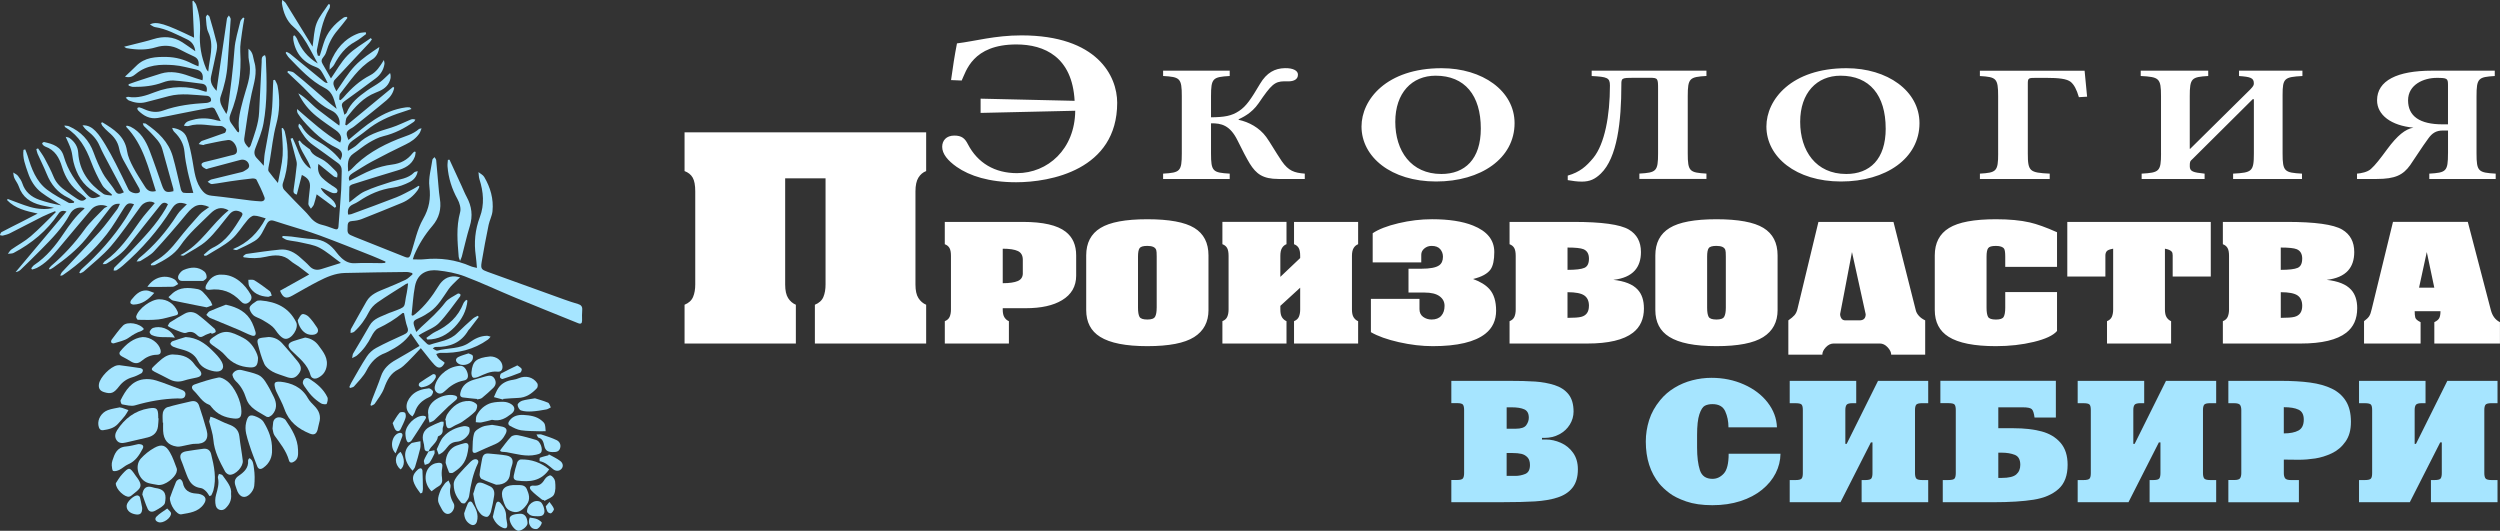 <?xml version="1.0" encoding="UTF-8"?><svg id="uuid-8b99a1ed-08b5-4239-bc3d-394836b1f202" xmlns="http://www.w3.org/2000/svg" viewBox="0 0 1077.7 228.81"><rect x="0" y="0" width="1077.7" height="228.81" fill="#333333" stroke="none"/><defs><style>.uuid-4473f7b9-286f-4870-871a-7bd303e7e104{fill:#fff;}.uuid-c09a80e6-5df8-461f-b906-4d7e829f775e{fill:#a6e5ff;}</style></defs><g id="uuid-fddf035c-ef09-43de-a846-50ac7386f733"><path class="uuid-4473f7b9-286f-4870-871a-7bd303e7e104" d="M1049.38,124.02l-3.24-15.37-3.34,15.37h6.59ZM1077.7,148.08h-28.31v-9.2c1.11-.53,1.83-1.14,2.16-1.83.33-.7.49-1.66.49-2.9h-11.12c0,1.1.08,2,.25,2.69.16.7.93,1.38,2.3,2.04v9.2h-24.38v-9.63c1.05-.76,1.78-1.47,2.21-2.12.43-.65.8-1.71,1.13-3.2l9.14-37.48h32.25l9.93,37.99c.65,2.54,1.96,4.28,3.93,5.24v9.2ZM992.44,131.85c0-2.06-.67-3.56-2.01-4.49-1.35-.93-3.76-1.4-7.23-1.4v11.06c2.82,0,4.78-.14,5.9-.43,2.23-.57,3.34-2.16,3.34-4.74M992.44,111.52c0-2.06-.78-3.42-2.36-4.09-1.18-.48-3.47-.72-6.89-.72v9.62c3.54,0,5.97-.29,7.28-.86,1.31-.57,1.96-1.89,1.96-3.95M1016.14,132.93c0,4.55-1.57,8.04-4.71,10.49-4,3.11-10.55,4.67-19.67,4.67h-33.53v-9.63c1.05-.43,1.76-1.07,2.11-1.94.36-.86.55-1.89.55-3.08v-23.13c0-1.53-.21-2.67-.65-3.41-.42-.74-1.1-1.28-2.01-1.62v-9.62h27.63c12.13,0,20.06,1.1,23.8,3.3,3.48,2.06,5.21,5.29,5.21,9.69,0,3.35-.89,6.01-2.65,7.97-1.97,2.2-5.05,3.54-9.24,4.02,4.92.53,8.43,1.94,10.52,4.24,1.77,1.92,2.65,4.6,2.65,8.04M953.02,119.21h-16.42v-9.12c0-.72-.13-1.25-.39-1.58-.53-.62-1.51-1.06-2.95-1.3v26.22c0,1.48.24,2.61.74,3.37.49.76,1.13,1.32,1.92,1.65v9.63h-27.63v-9.63c1.05-.43,1.75-1.07,2.11-1.94.36-.86.54-1.89.54-3.08v-26.22c-1.44.24-2.36.6-2.76,1.08-.39.48-.59,1.08-.59,1.8v9.12h-16.42v-23.55h61.85v23.55ZM886.74,142.69c-1.64,1.92-4.99,3.48-10.03,4.7-5.04,1.22-10.48,1.83-16.32,1.83-9.31,0-16.09-1.34-20.36-4.02-3.99-2.49-5.99-6.34-5.99-11.56v-23.55c0-5.36,2.05-9.3,6.15-11.81,4.09-2.52,10.83-3.77,20.2-3.77,5.77,0,10.62.46,14.55,1.36,3.15.72,7.08,2.13,11.8,4.24v14.94h-22.32v-4.37c0-1.82-.16-2.97-.49-3.45-.53-.81-1.7-1.22-3.54-1.22s-2.88.32-3.34.97c-.46.65-.69,1.85-.69,3.63v22.05c0,1.82.21,3.12.64,3.91.42.79,1.56,1.18,3.39,1.18s2.89-.38,3.34-1.15c.46-.77.69-2.11.69-4.02v-6.68h22.32v16.8ZM804.25,135.44l-5.9-26.79c-.92,4.98-2,10.65-3.24,17.02-1.25,6.37-1.87,9.6-1.87,9.7,0,.67.18,1.29.54,1.87.36.57.93.86,1.72.86h6.1c1.77,0,2.66-.89,2.66-2.66M829.91,152.89h-14.65c0-1-.5-2.06-1.52-3.16-1.01-1.1-2.14-1.65-3.39-1.65h-19.86c-1.25,0-2.38.54-3.4,1.61-1.01,1.08-1.52,2.14-1.52,3.2h-14.65v-14.79c1.18-.82,2.07-1.56,2.65-2.23.58-.67,1.01-1.56,1.27-2.65l9.05-37.56h32.35l9.63,38.13c.2.82.64,1.6,1.33,2.37.69.77,1.59,1.41,2.71,1.94v14.79ZM743.97,132.64v-22.05c0-1.48-.06-2.42-.2-2.8-.39-1.2-1.67-1.79-3.84-1.79-1.76,0-2.88.32-3.34.97-.46.65-.68,1.85-.68,3.63v22.05c0,1.82.21,3.12.64,3.91.42.79,1.56,1.18,3.39,1.18s2.89-.4,3.34-1.22c.46-.81.69-2.11.69-3.88M766.29,133.64c0,5.17-2.07,9.06-6.2,11.67-4.13,2.61-10.85,3.91-20.16,3.91s-16.09-1.34-20.35-4.02c-4-2.49-6-6.34-6-11.56v-23.55c0-5.36,2.05-9.3,6.15-11.81,4.09-2.52,10.83-3.77,20.2-3.77s16.19,1.25,20.25,3.74c4.07,2.49,6.1,6.44,6.1,11.85v23.55ZM684.97,131.85c0-2.06-.67-3.56-2.02-4.49-1.34-.93-3.75-1.4-7.23-1.4v11.06c2.82,0,4.78-.14,5.9-.43,2.23-.57,3.34-2.16,3.34-4.74M684.97,111.52c0-2.06-.79-3.42-2.36-4.09-1.18-.48-3.47-.72-6.88-.72v9.62c3.54,0,5.96-.29,7.27-.86,1.31-.57,1.97-1.89,1.97-3.95M708.67,132.93c0,4.55-1.58,8.04-4.73,10.49-4,3.11-10.55,4.67-19.67,4.67h-33.53v-9.63c1.05-.43,1.75-1.07,2.11-1.94.36-.86.54-1.89.54-3.08v-23.13c0-1.53-.22-2.67-.64-3.41-.42-.74-1.1-1.28-2.01-1.62v-9.62h27.63c12.13,0,20.06,1.1,23.8,3.3,3.47,2.06,5.21,5.29,5.21,9.69,0,3.35-.89,6.01-2.65,7.97-1.97,2.2-5.05,3.54-9.25,4.02,4.92.53,8.43,1.94,10.52,4.24,1.77,1.92,2.66,4.6,2.66,8.04M644.95,133.86c0,4.21-1.54,7.54-4.62,9.98-4.52,3.59-12.09,5.38-22.71,5.38-4.65,0-9.52-.57-14.6-1.72-5.08-1.15-9.09-2.59-12.05-4.31v-14.36h20.94v4.45c0,1.44.53,2.54,1.57,3.31,1.05.76,2.26,1.15,3.64,1.15,1.83,0,3.23-.54,4.18-1.61.95-1.08,1.42-2.51,1.42-4.27s-.72-3.11-2.16-4.17c-1.44-1.05-3.6-1.58-6.49-1.58h-6.89v-10.27h5.51c3.74,0,6.3-.48,7.67-1.44,1.11-.76,1.67-2.01,1.67-3.73,0-1.25-.39-2.34-1.18-3.27-.79-.93-2.03-1.4-3.74-1.4-1.18,0-2.21.37-3.1,1.11-.88.74-1.33,1.64-1.33,2.69v3.31h-20.94v-12.57c2.55-1.72,6.25-3.16,11.11-4.31,4.85-1.15,9.67-1.73,14.46-1.73,7.27,0,13.17.91,17.7,2.73,6.1,2.44,9.15,6.24,9.15,11.41,0,3.45-.53,5.94-1.58,7.47-1.31,1.87-3.83,3.25-7.57,4.16,3.15,1.15,5.51,2.61,7.08,4.38,1.9,2.16,2.85,5.22,2.85,9.2M585.46,148.08h-27.63v-9.63c1.05-.43,1.75-1.07,2.11-1.94.36-.86.54-1.89.54-3.08v-9.41l-8.55,7.83v1.58c0,1.48.24,2.61.73,3.37.49.76,1.13,1.32,1.92,1.65v9.63h-27.63v-9.63c1.05-.43,1.76-1.07,2.11-1.94.37-.86.55-1.89.55-3.08v-23.13c0-1.53-.22-2.67-.64-3.41s-1.1-1.28-2.02-1.62v-9.62h27.63v9.62c-.79.29-1.43.83-1.92,1.62-.49.79-.73,1.92-.73,3.41v9.05l8.55-8.11v-.93c0-1.53-.21-2.67-.64-3.41-.42-.74-1.09-1.28-2.01-1.62v-9.62h27.63v9.62c-.79.29-1.43.83-1.92,1.62-.49.79-.74,1.92-.74,3.41v23.13c0,1.48.24,2.61.74,3.37.49.76,1.13,1.32,1.92,1.65v9.63ZM498.63,132.64v-22.05c0-1.48-.06-2.42-.2-2.8-.39-1.2-1.67-1.79-3.83-1.79-1.77,0-2.88.32-3.34.97-.46.65-.69,1.85-.69,3.63v22.05c0,1.82.21,3.12.64,3.91.42.79,1.56,1.18,3.39,1.18s2.88-.4,3.34-1.22c.46-.81.68-2.11.68-3.88M520.96,133.64c0,5.17-2.07,9.06-6.2,11.67-4.13,2.61-10.85,3.91-20.16,3.91s-16.09-1.34-20.36-4.02c-4-2.49-6-6.34-6-11.56v-23.55c0-5.36,2.05-9.3,6.15-11.81,4.1-2.52,10.83-3.77,20.21-3.77s16.19,1.25,20.25,3.74c4.07,2.49,6.1,6.44,6.1,11.85v23.55ZM440.91,117.77v-5.82c0-1.82-.71-3.06-2.11-3.73-1.41-.67-3.59-1.01-6.54-1.01v14.87c2.88,0,5.05-.32,6.49-.94,1.44-.62,2.17-1.74,2.17-3.37M463.92,118.78c0,4.65-2.03,8.19-6.1,10.63-3.8,2.3-9.01,3.45-15.63,3.45h-9.93v.58c0,1.48.24,2.61.74,3.37.49.76,1.13,1.32,1.92,1.65v9.63h-27.63v-9.63c1.05-.43,1.75-1.07,2.11-1.94.36-.86.54-1.89.54-3.08v-23.13c0-1.53-.21-2.67-.64-3.41-.43-.74-1.1-1.28-2.02-1.62v-9.62h33.63c8.72,0,14.88,1.41,18.49,4.24,3.02,2.34,4.52,5.74,4.52,10.2v8.69ZM399.26,148.08h-47.98v-16.71c1.82-.75,3.05-1.87,3.67-3.37.62-1.49.93-3.28.93-5.36v-45.76h-17.41v45.76c0,2.58.43,4.53,1.28,5.86.85,1.33,1.96,2.29,3.33,2.87v16.71h-47.98v-16.71c1.82-.75,3.04-1.87,3.67-3.37.63-1.49.94-3.28.94-5.36v-40.15c0-2.67-.37-4.63-1.11-5.93-.74-1.29-1.91-2.22-3.5-2.81v-16.71h104.15v16.71c-1.36.5-2.47,1.44-3.33,2.81-.85,1.37-1.28,3.34-1.28,5.93v40.15c0,2.58.42,4.53,1.28,5.86.85,1.33,1.96,2.29,3.33,2.87v16.71ZM1055.28,53.6h-2.36c-9.83,0-14.85-3.52-14.85-10.34s6.79-9.69,12.29-9.69c4.62,0,4.92.22,4.92,3.09v16.95ZM1055.28,66.16c0,7.76-.79,8.26-8.06,8.69v2.3h28.62v-2.3c-7.48-.43-8.26-.93-8.26-8.69v-24.7c0-7.76.79-8.26,7.86-8.69v-2.3h-27.14c-14.85,0-23.6,4.24-23.6,12.78,0,6.32,6.1,10.92,15.73,11.78h-.1c-3.44.65-6.79,3.23-11.3,9.34-2.95,4.02-5.11,6.82-6.98,8.47-1.48,1.36-4.23,1.87-5.99,2.01v2.3h8.45c8.06,0,11.41-1.73,14.46-5.96,2.45-3.52,4.91-7.54,7.87-11.56,1.57-2.15,3.24-3.37,6.19-3.37h2.26v9.91ZM931.58,66.16c0,7.76-.79,8.26-8.36,8.69v2.3h27.14v-2.3c-4.92-.5-6.39-.93-6.39-3.16,0-1.79,0-2.16,1.27-3.23l25.87-25.71h.49v23.41c0,7.76-.79,8.26-8.95,8.69v2.3h29.69v-2.3c-7.57-.43-8.36-.93-8.36-8.69v-25.28c0-7.18.79-7.68,8.55-8.11v-2.3h-27.33v2.3c4.92.36,6.39.79,6.39,3.16,0,.86-.29,1.29-1.57,2.65l-25.86,25.56h-.2v-22.69c0-7.76.78-8.26,7.96-8.69v-2.3h-29.1v2.3c7.96.43,8.75.93,8.75,8.69v24.7ZM861.37,66.16c0,7.76-.79,8.26-7.87,8.69v2.3h30.09v-2.3c-8.65-.43-9.44-.93-9.44-8.69v-29.94c0-2.66.2-2.66,3.93-2.66h3.83c5.8,0,9.05.43,10.72,1.73,1.47,1.22,2.55,3.23,3.54,6.6l3.54-.21c-.49-4.74-.99-9.98-1.08-11.2h-45.14v2.3c7.08.43,7.87.93,7.87,8.69v24.7ZM812.89,55.39c0,13.29-6.88,19.61-17.01,19.61-13.07,0-19.86-9.98-19.86-22.48s7.18-19.89,17.4-19.89c12.58,0,19.46,8.48,19.46,22.77M795.98,29.4c-23.8,0-34.52,13.57-34.52,25.13,0,13.14,12.78,23.71,32.16,23.71s33.83-9.99,33.83-25.14c0-13.94-13.87-23.7-31.47-23.7M686.14,30.47v2.3c6.69.36,7.87.72,7.87,4.09,0,13.07-2.27,25.2-7.18,31.23-3.05,3.66-5.8,6.11-11.01,7.61v1.95c2.26.36,3.93.64,6.1.64,3.44,0,5.7-1.08,8.16-3.46,7.08-6.82,8.85-22.41,8.85-38.28,0-2.87.1-3.02,5.41-3.02h6.68c3.74,0,3.74.22,3.74,5.03v27.58c0,7.76-.79,8.26-8.06,8.69v2.3h28.91v-2.3c-7.28-.43-8.06-.93-8.06-8.69v-24.7c0-7.76.79-8.26,8.06-8.69v-2.3h-49.47ZM638.35,55.39c0,13.29-6.88,19.61-17.01,19.61-13.08,0-19.86-9.98-19.86-22.48s7.18-19.89,17.4-19.89c12.59,0,19.47,8.48,19.47,22.77M621.44,29.4c-23.8,0-34.52,13.57-34.52,25.13,0,13.14,12.78,23.71,32.15,23.71s33.83-9.99,33.83-25.14c0-13.94-13.86-23.7-31.46-23.7M509.45,66.16c0,7.76-.79,8.26-8.06,8.69v2.3h28.71v-2.3c-7.27-.43-8.06-.93-8.06-8.69v-13c4.43-.07,8.17.79,11.41,7.33,2.07,4.24,4.03,7.97,5.31,10.05,2.76,4.38,5.51,6.61,12.39,6.61h11.31v-2.3c-4.52-.36-6.98-1.15-9.93-5.39-2.85-4.24-5.11-8.26-6.69-10.41-2.95-4.02-7.47-6.46-11.9-7.4v-.22c1.28-.65,5.51-2.37,8.65-6.97,5.41-7.97,6.89-9.33,11.01-9.41h2.27c1.86-.07,3.73-.86,3.64-2.94,0-1.58-1.96-2.8-5.61-2.73-4.33.07-7.87,1.94-10.72,6.75-3.93,6.61-5.9,9.63-9.05,11.71-3.24,2.16-6.29,2.66-12.09,2.73v-9.12c0-7.76.79-8.26,8.06-8.69v-2.3h-28.71v2.3c7.28.43,8.06.93,8.06,8.69v24.7ZM414.56,34.71c1.91-3.91,4.59-15.55,23.58-15.55,12.11,0,24.09,5.4,25.11,24.3l-40.53-.93v6.14l40.79-.93c-.13,16.57-11.86,26.9-25.11,26.9-9.56,0-16.95-4.37-21.16-12.47-1.27-2.52-2.68-3.73-5.86-3.73-3.44,0-5.22,2.14-5.22,4.84,0,3.07,2.42,5.96,6.24,8.65,5.61,3.91,14.02,6.63,25.62,6.63,14.65,0,43.58-5.23,43.58-34.27,0-11.45-8.54-29.04-41.29-29.04-11.47,0-20.01,2.51-27.78,3.45-1.02,5.21-1.78,10.24-2.55,15.82l4.59.19Z"/><path class="uuid-c09a80e6-5df8-461f-b906-4d7e829f775e" d="M625.64,164.17h24.12c5.06,0,9.08.1,12.06.31,2.98.21,5.75.72,8.32,1.53,2.56.82,4.57,2.14,6.02,3.96,1.45,1.83,2.17,4.31,2.17,7.45,0,2-.54,3.87-1.62,5.62s-2.58,3.15-4.51,4.18c-1.92,1.03-4.07,1.55-6.46,1.55h-1.02v.69h1.64c2.17,0,4.32.47,6.48,1.42s3.91,2.39,5.29,4.32c1.37,1.93,2.06,4.3,2.06,7.09,0,3.36-.78,6.01-2.34,7.97-1.55,1.96-3.75,3.37-6.57,4.25s-6.04,1.42-9.65,1.64c-3.61.22-8.17.33-13.66.33h-22.33v-9.56h2.45c1.36,0,2.21-.23,2.55-.69.34-.46.51-1.23.51-2.3v-27.2c0-1.07-.17-1.83-.49-2.28-.33-.45-1.19-.67-2.57-.67h-2.45v-9.63ZM649.47,184.82h3.87c2.33,0,3.87-.51,4.6-1.54.73-1.03,1.1-2.1,1.1-3.22,0-1.82-.65-3.02-1.95-3.6-1.3-.58-3.1-.87-5.38-.87h-2.22v9.23ZM649.47,205.15h3.79c1.44,0,2.84-.28,4.22-.83,1.37-.56,2.06-1.84,2.06-3.86,0-1.45-.36-2.56-1.09-3.33-.73-.76-1.61-1.26-2.64-1.49s-2.29-.35-3.78-.35h-2.55v9.85Z"/><path class="uuid-c09a80e6-5df8-461f-b906-4d7e829f775e" d="M745.21,195.59h22.33c-.05,2.94-.74,5.74-2.08,8.39s-3.29,5.02-5.86,7.12c-2.57,2.09-5.67,3.73-9.31,4.91s-7.68,1.77-12.13,1.77-8.16-.54-11.28-1.62c-3.11-1.08-5.55-2.3-7.3-3.65-1.75-1.35-3.17-2.68-4.27-3.99-3.89-4.79-5.84-10.85-5.84-18.17,0-3.14.48-6.23,1.44-9.27s2.55-5.9,4.76-8.58c1.75-2.14,3.82-3.93,6.2-5.36,2.38-1.44,4.93-2.51,7.64-3.21,2.71-.7,5.47-1.06,8.27-1.06,5.04,0,9.7.95,13.99,2.86s7.7,4.5,10.23,7.77,3.87,6.84,4.01,10.71h-20.9c0-2.56-.47-4.86-1.41-6.92-.94-2.06-2.77-3.08-5.49-3.08-1.29,0-2.38.23-3.28.69-.9.46-1.68,1.68-2.35,3.67-.67,1.98-1,4.98-1,8.99v5.33c0,4.06.41,7.33,1.22,9.81.82,2.48,2.62,3.72,5.42,3.72,1.85,0,3.47-.76,4.87-2.28,1.4-1.52,2.1-4.37,2.1-8.56Z"/><path class="uuid-c09a80e6-5df8-461f-b906-4d7e829f775e" d="M771.52,164.17h28.66v9.63h-1.56c-1.36,0-2.22.23-2.58.69-.37.46-.55,1.22-.55,2.26v14.58h.58l13.51-27.16h21.63v9.63h-2.55c-1.41,0-2.29.23-2.63.68-.34.45-.51,1.21-.51,2.28v27.19c0,1.07.18,1.84.53,2.3.35.46,1.22.69,2.61.69h2.55v9.56h-28.7v-9.56h1.56c1.43,0,2.31-.23,2.63-.69.33-.46.49-1.23.49-2.3v-13.23h-.69l-13.1,25.78h-21.89v-9.56h2.52c1.29,0,2.14-.19,2.54-.57.4-.38.6-1.18.6-2.42v-27.19c0-1.26-.2-2.07-.6-2.42-.4-.35-1.25-.53-2.54-.53h-2.52v-9.63Z"/><path class="uuid-c09a80e6-5df8-461f-b906-4d7e829f775e" d="M886.24,164.17v15.82h-9.19c-.24-1.89-.64-3.1-1.2-3.62-.56-.52-1.83-.78-3.8-.78h-10.62v9.01h6.64c4.55,0,8.53.45,11.95,1.35,3.42.9,6.16,2.53,8.21,4.89,2.06,2.36,3.08,5.53,3.08,9.52,0,4.62-1.31,8.11-3.94,10.45-2.63,2.35-6.2,3.88-10.73,4.6-4.52.72-10.28,1.08-17.26,1.08h-21.89v-9.56h2.48c1.44,0,2.32-.23,2.64-.69s.49-1.23.49-2.3v-27.2c0-1.07-.16-1.83-.47-2.28-.32-.45-1.21-.67-2.67-.67h-3.5v-9.63h49.77ZM861.43,206.02h1.49c3.02,0,5.1-.5,6.26-1.51s1.73-2.38,1.73-4.13c0-2.25-.8-3.69-2.39-4.31-1.59-.62-3.46-.93-5.6-.93h-1.49v10.87Z"/><path class="uuid-c09a80e6-5df8-461f-b906-4d7e829f775e" d="M895.66,164.17h28.66v9.63h-1.56c-1.36,0-2.22.23-2.58.69-.37.46-.55,1.22-.55,2.26v14.58h.58l13.51-27.16h21.63v9.63h-2.55c-1.41,0-2.29.23-2.63.68-.34.45-.51,1.21-.51,2.28v27.19c0,1.07.18,1.84.53,2.3.35.46,1.22.69,2.61.69h2.55v9.56h-28.7v-9.56h1.56c1.43,0,2.31-.23,2.63-.69.33-.46.49-1.23.49-2.3v-13.23h-.69l-13.1,25.78h-21.89v-9.56h2.52c1.29,0,2.14-.19,2.54-.57.4-.38.6-1.18.6-2.42v-27.19c0-1.26-.2-2.07-.6-2.42-.4-.35-1.25-.53-2.54-.53h-2.52v-9.63Z"/><path class="uuid-c09a80e6-5df8-461f-b906-4d7e829f775e" d="M960.6,216.49v-9.56h2.45c1.41,0,2.29-.26,2.62-.78.34-.52.51-1.26.51-2.2v-27.19c0-.92-.17-1.65-.51-2.17-.34-.52-1.22-.78-2.62-.78h-2.45v-9.63h22.62c4.77,0,8.97.24,12.61.73,3.64.49,6.76,1.36,9.38,2.63s4.64,3.06,6.08,5.38,2.15,5.3,2.15,8.92-.79,6.34-2.37,8.57c-1.58,2.24-3.56,3.91-5.93,5.02-2.37,1.11-4.75,1.84-7.15,2.21-2.39.36-4.75.55-7.06.55l-6.42-.07v5.84c0,.95.18,1.68.55,2.21s1.23.78,2.59.78h3.36v9.56h-30.39ZM984.5,175.52v11.31c2.7,0,4.81-.42,6.33-1.25,1.52-.84,2.28-2.41,2.28-4.71,0-2.13-.75-3.56-2.25-4.27-1.49-.72-3.62-1.07-6.37-1.07Z"/><path class="uuid-c09a80e6-5df8-461f-b906-4d7e829f775e" d="M1016.94,164.17h28.66v9.63h-1.56c-1.36,0-2.22.23-2.58.69-.37.46-.55,1.22-.55,2.26v14.58h.58l13.51-27.16h21.63v9.63h-2.55c-1.41,0-2.29.23-2.63.68-.34.45-.51,1.21-.51,2.28v27.19c0,1.07.18,1.84.53,2.3.35.46,1.22.69,2.61.69h2.55v9.56h-28.7v-9.56h1.56c1.43,0,2.31-.23,2.63-.69.33-.46.49-1.23.49-2.3v-13.23h-.69l-13.1,25.78h-21.89v-9.56h2.52c1.29,0,2.14-.19,2.54-.57.4-.38.6-1.18.6-2.42v-27.19c0-1.26-.2-2.07-.6-2.42-.4-.35-1.25-.53-2.54-.53h-2.52v-9.63Z"/><g id="uuid-7886163e-2d53-435c-8b9a-d415669dd400"><path class="uuid-c09a80e6-5df8-461f-b906-4d7e829f775e" d="M53.45,83c-2.1-3.94-4.22-7.87-6.3-11.82-1.45-2.75-2.99-5.46-4.21-8.31-1.15-2.69-2.95-4.71-5.21-6.44-.84-.64-1.55-1.46-2.16-2.39,2.38-.18,4.21,1.02,5.6,2.46,1.69,1.75,3.02,3.89,4.3,5.99,1.58,2.6,3.01,5.31,4.4,8.02,1.89,3.7,3.72,7.43,5.51,11.18.67,1.41,3.92,2.25,4.84,1.06.24-.31,0-1.16-.25-1.63-2.26-4.08-4.64-8.09-6.84-12.2-.81-1.52-1.44-3.21-1.77-4.89-.59-3.01-2.27-5.17-4.54-7.06-.95-.79-1.8-1.72-2.62-2.65-.31-.35-.43-.87-.64-1.32.37-.18.52-.31.58-.27,4.85,2.97,9.64,5.88,10.61,12.33.36,2.39,1.47,4.75,2.61,6.93,1.55,2.97,3.43,5.77,5.22,8.62.97,1.55,2.33,2.35,4.61,1.76-3.21-9.83-5.35-19.97-12.86-27.75.1-.15.2-.31.31-.46.55.15,1.15.22,1.65.48,4.31,2.15,6.54,6.02,8.18,10.26,1.9,4.92,3.58,9.93,5.33,14.91,1.03,2.94,1.78,3.38,4.94,2.62,0-.32.08-.7-.01-1.02-1.58-5.69-3.19-11.37-4.75-17.07-.81-2.97-3.01-4.94-4.98-7.08-.93-1.01-1.99-1.88-2.93-2.88-.28-.3-.34-.8-.51-1.2.45.04,1-.07,1.32.15,5.24,3.57,9.77,7.8,11.59,14.11,1.36,4.7,2.31,9.52,3.51,14.26.14.55.68,1.34,1.12,1.4,1.32.19,2.68.07,4.23.07-.85-3.19-1.75-6.15-2.41-9.16-.61-2.79-1.13-5.62-1.39-8.46-.31-3.5-1.88-6.23-4.33-8.61-.47-.46-.79-1.08-.98-1.82,2.85.35,5.31,1.58,6.28,4.16,1.19,3.16,1.85,6.55,2.46,9.89.87,4.7,1.15,9.54,4.55,13.39,1.02,1.16,2.11,1.65,3.67,1.81,5.69.58,11.36,1.39,17.03,2.09,1.36.17,2.73.25,4.1.34,1.28.08,2.11-.66,1.68-1.8-.97-2.59-2.18-5.1-3.44-7.56-.2-.39-1.24-.56-1.86-.49-3.09.33-6.17.74-9.24,1.18-2.71.39-5.4.93-8.11,1.23-.57.06-1.22-.63-1.83-.98.55-.35,1.06-.87,1.66-1.02,4.39-1.11,8.8-2.14,13.19-3.22.41-.1.8-.34,1.17-.57,1.05-.66,2.31-1.21,1.71-2.86-.52-1.43-2.03-2.19-3.66-1.76-4.57,1.2-9.14,2.44-13.7,3.66-.36.1-.82.38-1.06.26-.67-.36-1.5-.76-1.81-1.38-.47-.94.26-1.41,1.18-1.64,3.74-.91,7.48-1.81,11.2-2.8,1.24-.33,2.92-.33,2.76-2.36-.18-2.25-1.98-4.56-3.83-4.33-3.36.43-6.68,1.25-10.01,1.91-.24.05-.47.29-.69.26-.67-.09-1.32-.27-1.98-.42.47-.47.85-1.16,1.41-1.36,3.26-1.2,6.58-2.24,9.84-3.46.37-.14.77-1.42.58-1.61-.6-.62-1.47-1.37-2.23-1.36-4.64.06-9.28-1.48-13.93,0-.53.17-1.18-.05-2.02-.11.77-1.99,2.43-2.15,3.81-2.54,3.5-1,7.02-.76,10.5.26.39.11.8.15,1.55.28-.94-1.94-1.7-3.62-2.59-5.22-.2-.37-.94-.72-1.36-.64-4.64.85-9.26,1.78-13.89,2.69-3.11.61-6.2,1.31-9.32,1.83-3.45.57-6.17-.96-8.5-3.32-.21-.22-.36-.72-.25-.96.09-.2.64-.35.92-.27.71.18,1.41.47,2.08.78,2.65,1.21,5.32,1.57,8.14.55,6.03-2.19,12.32-2.9,18.68-3.28.68-.04,1.81-.48,1.89-.9.24-1.2-.61-2.09-1.79-2.17-5.45-.34-10.92-1.27-16.36.14-3.37.87-6.72,1.82-10.1,2.65-2.44.59-4.83.18-7.12-.76-.47-.19-.81-.69-1.4-1.22.53-.19.82-.4,1.06-.36,4.05.73,7.77-.55,11.42-1.98,7.15-2.78,14.3-2.92,21.51-.36.28.1.58.11.87.16.48-1.91-.22-3.24-1.99-3.47-4.07-.55-8.15-1.1-12.24-1.39-1.5-.11-3.13.28-4.55.81-4.16,1.57-8.47,1.98-12.85,1.95-.65,0-1.3-.35-1.95-.54l-.03-.61c.94-.34,1.88-.7,2.83-1.01,3.72-1.21,7.42-2.47,11.16-3.6,4.13-1.24,8.12-.39,12.05,1.03,1.91.69,3.87,1.27,5.82,1.9.55-2.55-.41-4.16-2.71-4.65-3.23-.68-6.44-1.66-9.7-1.9-5.75-.42-11.47-.22-16.29,3.76-1.14.94-2.47,1.88-4.72,1.2,1.8-1.71,3.36-3.13,4.85-4.63,3.7-3.73,8.39-3.95,13.19-3.86,3.87.08,7.48,1.09,10.9,2.88.87.45,1.8.78,2.73,1.17.42-2.19-.27-3.51-1.97-4.29-2.09-.96-4.16-1.96-6.19-3.04-3.27-1.75-6.7-1.95-10.14-.89-4.25,1.31-8.47,1.12-12.74.37-.16-.03-.3-.18-.99-.61,1.78-.45,3.14-.78,4.49-1.13,2.7-.7,5.43-1.3,8.09-2.14,4.42-1.4,8.6-1.15,12.54,1.37,1.8,1.15,3.53,2.43,5.56,3.84-.31-2.71-1.7-4.26-3.67-5.17-4.43-2.07-8.75-4.48-13.71-5.23-.7-.11-1.32-.67-2.18-1.13,2.81-1.52,6.52-.36,19.03,5.7-.24-5.38-.47-10.54-.7-15.71.12-.09.24-.18.36-.28.43.6,1.03,1.13,1.26,1.8,1.34,3.87,1.87,7.87,1.63,11.95-.33,5.39.57,10.54,2.63,15.51.2.48.47.93.94,1.33.46-5.68,2.71-11.25,0-16.98-.89-1.88-.78-4.25-1.03-6.4-.04-.36.41-.78.63-1.18.33.31.85.57.96.95,1.09,3.75,2.2,7.51,3.11,11.31.28,1.16.11,2.49-.13,3.69-.71,3.6-1.57,7.16-2.33,10.75-.52,2.45.61,4.35,2.37,6.16.14-1.01.27-2.01.41-3.02,1.35-9.36,2.68-18.72,4.07-28.08.07-.5.56-.93.85-1.39.27.54.79,1.1.76,1.62-.4,6.52-.91,13.04-1.35,19.56-.33,4.82-1.43,9.44-3.04,13.99-.31.88-.16,2.09.18,3,.51,1.36,1.37,2.58,2.34,4.32.32-1,.56-1.49.62-2,1.13-8.63,2.29-17.25,2.89-25.94.28-4.04,1.59-8.01,2.53-12,.14-.61.77-1.1,1.17-1.65.18.08.36.15.55.23-.35,2.09-.76,4.18-1.02,6.28-.33,2.71-.9,5.45-.74,8.14.55,9.35-.73,18.36-4.24,27.04-.61,1.52-.5,2.74.44,4,.85,1.15,1.66,2.33,2.5,3.49.1.13.31.18.62.35.08-.33.24-.61.2-.86-.72-4.58.59-8.88,1.7-13.22,1.29-5.03,3.57-9.89,2.8-15.29-.14-.98-.39-1.95-.46-2.94-.08-1.13-.02-2.26-.02-3.78,2.13,1.66,1.94,3.82,2.5,5.63,1.47,4.72-.16,9.15-1.15,13.72-1.38,6.36-2.21,12.84-3.17,19.29-.24,1.64.75,2.9,2,4.09.32-.4.64-.64.74-.95,1.57-4.71,3.43-9.35,3.67-14.41.34-7.22.69-14.44,1.1-21.65.06-1.05-.32-2.45,1.43-2.95.14.46.35.85.37,1.24.41,9.41.67,18.83-1.01,28.13-.66,3.69-2.18,7.25-3.52,10.79-.67,1.76-.54,3.09.79,4.4.9.89,1.7,1.88,2.83,3.13.16-2.1.17-3.76.44-5.38.94-5.64,2.16-11.23,2.9-16.9.53-4.04.46-8.16.66-12.24.04-.8.08-1.6.12-2.4.23-.04.46-.08.7-.13.39.86.97,1.68,1.14,2.58,1.06,5.57.95,11.02-.57,16.6-1.4,5.14-1.9,10.52-2.8,15.79-.17.97-.43,1.93-.56,2.91-.07.53-.17,1.22.1,1.59,1.19,1.63,2.5,3.18,3.98,5,.77-4.29,1.79-8.07,2.04-11.9.25-3.86-.26-7.77-.43-11.66.17-.06.33-.12.5-.18.29.53.72,1.02.86,1.59,1.85,7.55,1.77,15.01-.87,22.4-.26.74,0,2.05.53,2.63,2.9,3.16,5.96,6.17,8.95,9.24.65.67,1.3,1.34,1.86,2.07,1.44,1.88,3.13,3.29,5.54,3.85,1.81.42,3.56,1.12,5.31,1.75,1.06.39,1.72.23,1.81-1,.4-5.27.83-10.53,1.17-15.8.17-2.67.1-5.35.23-8.03.08-1.51-.4-2.66-1.62-3.54-3.58-2.59-7.11-5.24-10.73-7.77-2.8-1.96-4.56-4.7-6.17-7.59-.22-.39-.17-.91.13-1.64.38.36.87.66,1.12,1.09,1.43,2.58,3.47,4.47,6.03,5.93,4,2.3,7.79,4.9,10.64,8.69,1.31-2.23.89-4.03-1.39-5.12-5.8-2.78-10.38-7.02-14.54-11.79-.86-.98-1.64-2.04-2.35-3.12-.33-.51-.42-1.18-.35-1.98,6,5.15,11.75,10.5,18.57,14.49.97-2.07.31-3.78-1.93-5.37-2.79-1.98-5.66-3.87-8.31-6.02-3.29-2.67-5.95-5.92-7.81-9.87,3.33,1.85,5.7,4.86,8.64,7.14,2.98,2.32,6.03,4.54,9.03,6.79.64-2.42-.69-5.23-3.25-6.43-4.15-1.94-7.41-4.94-10.49-8.25-2.19-2.35-4.62-4.48-6.94-6.71-.56-.54-1.14-1.07-1.7-1.61.08-.2.17-.4.25-.6.85.24,1.89.24,2.52.75,3,2.4,5.91,4.92,8.82,7.44,3.18,2.76,6.32,5.56,9.66,8.18-1.11-3.34-1.25-6.97-5.09-8.95-6.11-3.14-10.73-8.23-15.46-13.09-.58-.6-.97-1.38-1.45-2.08.12-.15.23-.31.35-.46.51.26,1.08.44,1.51.8,4.91,4.01,9.8,8.05,14.71,12.08.37.3.78.54,1.54.57-.23-.49-.43-.99-.69-1.46-.71-1.31-1.37-2.66-2.21-3.88-.41-.6-1.11-1.14-1.79-1.39-5.65-2.02-9.13-5.87-10.11-11.84-.09-.57-.01-1.16-.01-1.75.2-.08.4-.15.6-.23.36.54.83,1.04,1.06,1.63,1.7,4.29,4.39,7.75,8.88,10.49-1.27-2.36-2.29-4.26-3.31-6.15-1.93-3.55-3.96-6.95-7.15-9.65-3.03-2.57-4.4-6.25-5-10.17-.04-.29.06-.59.16-1.47.72.66,1.24.98,1.53,1.43,3.6,5.81,7.17,11.64,10.75,17.46.19.31.38.62.78,1.29.59-3.77.6-7.14,1.74-10.08,1.15-2.98,3.4-5.53,5.16-8.27.21.08.43.16.64.25-.07.53,0,1.15-.24,1.58-3.31,5.53-4.1,11.81-5.42,17.93-.16.77.25,1.66.4,2.49l.82.06c.55-1.78,1.12-3.56,1.66-5.35,1.46-4.81,4.58-8.33,8.62-11.13.34-.24.85-.23,1.29-.34.13.16.25.32.38.47-1.39,1.75-2.71,3.56-4.18,5.25-2.43,2.78-3.99,5.97-5,9.49-.23.8-.71,1.6-1.26,2.23-.82.94-.92,1.8-.29,2.86,1.28,2.17,2.52,4.36,3.61,6.26,2.25-3.2,4.29-7.02,7.2-9.98,2.86-2.92,6.61-4.97,9.96-7.4.16.18.33.35.49.53-.36.5-.68,1.05-1.1,1.5-5,5.35-10.04,10.67-15.01,16.05-.4.44-.57,1.36-.43,1.97.23.99.79,1.9,1.22,2.87,2.7-3.78,4.93-7.73,7.97-10.93,3.03-3.19,6.86-5.62,10.57-8.16-.32,2.28-1.28,4.29-3.09,5.38-6.02,3.63-9.61,9.47-13.82,14.75-.46.58-.29,1.68-.4,2.53.18.09.36.18.55.27.46-.43.97-.81,1.38-1.29,3.26-3.81,6.91-7.14,11.41-9.45,2.75-1.41,4.25-3.88,5.92-6.58.09.58.33,1.19.24,1.74-.42,2.57-1.71,4.64-3.8,6.19-4.45,3.29-8.88,6.61-13.39,9.81-1.04.74-1.42,1.42-1,2.61.35.98.57,2,.92,3.25.4-.35.83-.54.95-.85,1.72-4.33,5.24-7.02,8.84-9.6,1.81-1.3,3.83-2.32,5.62-3.65,1.46-1.08,2.71-2.44,4.29-3.89.51,1.55.2,2.83-.44,4.09-1.21,2.42-3.44,3.47-5.8,4.38-5.33,2.07-8.93,6.22-12.33,10.53-.63.8-.53,2.17-.77,3.27.18.1.36.2.54.31,6.71-5.54,13.42-11.08,20.13-16.62.15.14.3.27.44.41-.39,2.15-1.62,3.95-3.23,5.31-4.61,3.89-9.37,7.6-14.07,11.38-.24.19-.49.39-.76.53-2.72,1.47-2.97,2.2-1.65,5.28,7.37-6.23,14.61-12.69,24.69-14.05.55-.07,1.12-.06,1.67-.01.19.02.35.28.82.7-1.55.52-2.83.97-4.13,1.38-5.56,1.75-10.77,4.13-15.33,7.85-1.92,1.57-3.99,2.96-6,4.42-1.38,1.01-2.23,2.25-1.97,4.41,1.56-1.04,3.09-1.72,4.16-2.84,4.01-4.16,9.28-5.56,14.52-7.19,2.88-.9,5.6-2.32,8.41-3.47.56-.23,1.19-.26,2,.02-.22.32-.37.74-.67.95-4,2.8-8.24,5.01-13.06,6.17-2.24.54-4.4,1.7-6.41,2.9-2.29,1.36-4.34,3.12-6.55,4.62-2.77,1.87-2.46,4.62-2.29,7.75.61-.43,1.08-.65,1.4-1.01,5.57-6.03,12.54-9.95,20.03-12.97,3.16-1.27,6.51-2.03,9.14-4.39.15-.13.44-.11,1.09-.25-.39.93-.56,1.62-.94,2.18-1.48,2.16-3.5,3.59-5.87,4.73-4.93,2.35-9.8,4.84-14.62,7.41-2.79,1.49-5.44,3.25-8.15,4.89-1.41.85-2.23,1.92-1.51,3.39,3.34-1.65,6.51-3.46,9.88-4.79,2.69-1.06,5.57-1.84,8.44-2.19,3.7-.46,6.61-1.97,8.87-4.87.22-.28.51-.49.77-.73.19.05.39.09.58.14-.12.71-.13,1.47-.39,2.13-1.38,3.56-4.39,4.95-7.8,5.95-6.38,1.88-12.72,3.89-19.07,5.9-.52.16-1.29.69-1.31,1.08-.13,2.26-.06,4.52-.06,6.68,2.27-1.66,4.27-3.64,6.67-4.74,3.7-1.71,7.64-2.91,11.53-4.16,3.39-1.09,7.14-1.23,9.83-4.04.26-.27.8-.29,1.48-.52-.36,2.36-1.78,3.85-3.46,4.7-2.24,1.13-4.7,2.08-7.17,2.41-5.46.74-10.26,2.84-14.75,5.88-.77.52-1.61.94-2.46,1.32-1.87.84-2.53,2.24-2.16,4.42.5-.06.98-.03,1.39-.19,6.47-2.39,12.95-4.72,19.37-7.24,2.58-1.01,5-2.42,7.47-3.68.74-.38,1.42-.86,2.13-1.3.13.12.26.23.39.35-.24.5-.41,1.05-.73,1.49-1.78,2.48-4.05,4.38-6.89,5.54-5.75,2.35-11.49,4.71-17.27,6.97-1.25.49-2.64.73-3.99.82-1.36.1-2,.51-2.07,1.98-.17,3.55-.24,3.56,3.09,4.9,7.15,2.86,14.31,5.71,21.47,8.56,1.75.7,2.17.37,2.75-1.43,1.61-5.01,2.64-10.38,5.21-14.86,2.63-4.6,3.36-8.81,2.72-13.96-.47-3.75.75-7.72,1.29-11.58.06-.41.61-.75.93-1.13.24.44.66.87.71,1.33.37,3.78.66,7.57,1,11.35.16,1.73.29,3.48.58,5.19.74,4.46-.32,8.4-3.25,11.81-3.27,3.8-5.87,8-7.83,12.61-.19.45-.31.92-.58,1.77,1.73,0,3.25.14,4.73-.02,7.02-.75,13.76.15,20.24,2.99.71.31,1.51.41,2.68.72-.19-1.95-.28-3.6-.51-5.23-.82-5.72-.3-11.24,1.77-16.69,2.04-5.4,1.54-10.87-.18-16.3-.31-.97-.29-2.05-.42-3.07.84.68,1.95,1.2,2.47,2.08,2.69,4.54,4.1,9.49,3.57,14.79-.2,2-1.26,3.9-1.67,5.89-1.09,5.35-2.14,10.72-3.02,16.11-.46,2.8-.02,3.18,2.57,4.11,10.99,3.96,21.97,7.94,32.96,11.9,1.99.72,4,1.38,6.03,1.97,1.35.4,1.93,1.13,1.81,2.57-.13,1.49-.09,2.99-.06,4.48.02,1.32-.51,1.71-1.73,1.21-9.04-3.67-18.1-7.28-27.11-11.01-7.29-3.02-14.43-6.4-21.8-9.19-3.67-1.39-7.68-2.12-11.6-2.54-4.14-.45-8.65.88-9.8,6.79-.8,4.1-1,8.32-1.47,12.48.19.08.38.16.57.25.36-.26.74-.49,1.08-.77,4.08-3.37,7.21-7.54,9.97-12.01,1.64-2.65,3.88-4.37,7.19-4.15.59.04,1.18.21,2.12.38-.61.55-.97.84-1.28,1.17-1.24,1.28-2.64,2.45-3.65,3.9-2.45,3.52-4.54,7.34-8.16,9.86-1.47,1.02-3.04,1.95-4.68,2.67-2.45,1.07-2.72,1.49-1.8,4.08.18.51.36,1.02.67,1.88.85-.85,1.49-1.54,2.19-2.18,3.62-3.32,7.28-6.55,10.29-10.52,1.27-1.68,3.54-2.61,5.41-3.82.23-.15.82.02,1.08.24.15.12.09.73-.09.96-2.99,3.89-5.75,8-9.13,11.51-1.9,1.97-4.82,2.96-7.28,4.39-.45.26-.89.54-1.5.91,1.37,1.36,2.51,2.56,3.73,3.68.27.25.85.44,1.17.33,4.06-1.41,8.57-1.74,11.85-5.06,2.14-2.16,4.42-4.18,6.7-6.21.59-.52,1.38-.81,2.08-1.21.14.17.29.34.43.52-1.25,1.65-2.5,3.29-3.76,4.93-.23.3-.55.53-.73.84-3.13,5.43-8.09,7.24-14.03,7.16-.36,0-.71.11-1.28.66.67.33,1.45,1.06,2,.91,4.63-1.26,9.82-.59,13.92-3.58,2.26-1.64,4.58-2.72,7.34-2.81.55-.02,1.1.25,1.65.39-.37.42-.68.92-1.13,1.24-6.13,4.38-13.03,5.99-20.46,5.73-.61-.02-1.23.33-1.85.5.35.59.6,1.28,1.07,1.74.71.69,1.58,1.2,2.38,1.8.09.07.13.21.18.32-1.23,2.33-2.64,2.66-4.4.79-1.57-1.67-2.93-3.54-4.38-5.32-.41-.51-.82-1.02-1.49-1.85-2.01,2.12-3.79,4.1-5.69,5.96-1.2,1.17-2.44,2.43-3.91,3.15-3.51,1.72-4.97,4.7-6.23,8.16-.87,2.39-2.59,4.49-4.01,6.66-.29.43-.97.61-1.47.9-.14-.1-.27-.19-.41-.29.27-.88.48-1.78.81-2.64,1.23-3.26,2.61-6.46,3.72-9.76,1.13-3.37,3.48-5.46,6.46-7.12,3.35-1.87,6.63-3.88,10.19-5.97-1.29-1.87-2.43-3.51-3.76-5.44-2.61,3.84-6.09,5.97-9.74,7.86-.39.2-.77.42-1.17.57-3.84,1.36-6.34,3.99-8.21,7.63-1.3,2.53-3.5,4.62-5.38,6.83-.34.4-1.11.45-1.68.66-.11-.13-.22-.26-.33-.4.26-.6.48-1.22.8-1.78,2.21-3.82,4.32-7.71,6.74-11.39.97-1.48,2.45-2.84,4.01-3.68,3.82-2.07,7.81-3.85,11.76-5.66,1.53-.7,2.46-1.34,1.7-3.33-.74-1.93-.99-4.06-1.44-6.01-.36-.05-.53-.12-.6-.07-3.22,2.68-6.75,4.82-10.55,6.61-1.25.59-2.22,2.17-2.9,3.5-1.61,3.15-3.58,5.97-6.29,8.24-.44.37-1.02.56-2.03,1.1.21-1.01.19-1.57.43-1.98,2.35-4.02,4.82-7.97,7.09-12.04,1.77-3.16,5.04-3.85,7.92-5.22.5-.24,1.04-.4,1.57-.59,7.05-2.67,5.03-1.53,6.56-8.37.28-1.26.36-2.56.56-4.04-.43.13-.71.16-.93.3-4.13,2.64-8.33,5.19-12.35,7.99-1.42.99-2.76,2.41-3.54,3.95-1.65,3.27-3.71,6.17-6.4,8.62-.38.35-1.04.38-1.57.56.05-.58-.09-1.25.16-1.72,2.18-3.97,4.43-7.91,6.66-11.85,1.84-3.25,5.14-4.35,8.3-5.66,2.87-1.19,5.76-2.35,8.55-3.7,1.12-.54,2.02-1.55,3.02-2.34-.04-.2-.08-.39-.12-.59-.8-.16-1.59-.46-2.39-.45-8.9.11-17.81.2-26.71.43-4.13.1-7.88,1.77-11.48,3.62-3.76,1.93-7.41,4.07-11.1,6.14-2.7,1.51-3.96,1.08-5.32-2.1,4.06-2.26,8.15-4.54,12.59-7.02-1.7-1.3-3.13-2.43-4.61-3.5-1.1-.8-2.38-1.41-3.38-2.32-3.22-2.93-6.88-2.67-10.72-1.8-3.18.72-6.38.75-9.56.22-.07-.17-.13-.34-.2-.51.48-.33.94-.88,1.46-.95,4.8-.68,9.6-1.39,14.42-1.86,3.5-.34,6.4,1.25,8.92,3.57,1.24,1.13,2.55,2.2,3.67,3.44,1.54,1.72,3.29,2.03,5.38,1.34,2.56-.84,5.13-1.61,8.28-2.6-3.4-2.46-6.11-4.9-9.24-6.55-2.46-1.29-5.41-1.67-8.18-2.32-1.87-.44-3.81-.58-5.69-1-.77-.17-1.46-.71-2.18-1.09.05-.22.1-.44.15-.66,1.25.08,2.5.1,3.74.24,3.15.35,6.29.98,9.45,1.09,4.49.15,7.57,2.4,10.09,5.81.62.84,1.35,1.63,2.12,2.35,1.64,1.52,3.45,2.39,5.86,2.25,3.79-.22,7.6-.03,11.4-.03.52,0,1.05-.08,1.57-.12.05-.18.1-.36.15-.54-1.88-.81-3.73-1.67-5.64-2.42-7.62-3.01-15.22-6.09-22.91-8.92-4.72-1.74-9.59-3.08-14.4-4.61-1.72-.54-3.43-1.1-5.15-1.64-1.37-.42-2.26-.09-3.05,1.28-1.51,2.61-2.46,5.71-5.2,7.38-2.41,1.46-5,2.64-7.55,3.86-.47.23-1.14.03-1.9-.31,6.37-2.59,10.87-7.02,14.15-13.26-1.72-.44-3.37-1.16-5.02-1.17-.93,0-2.06,1-2.77,1.83-2.39,2.78-4.29,6.09-7.02,8.43-3.16,2.72-7.01,4.64-10.58,6.88-.27.17-.68.12-1.02.16-.1-.15-.2-.31-.29-.46,1.25-1,2.36-2.28,3.76-2.94,6.09-2.83,9.23-8.29,12.58-13.6.64-1.02.33-1.58-.67-2.01-2-.86-3.4-.39-4.83,1.36-3.06,3.73-5.9,7.73-9.42,10.98-2.87,2.65-6.58,4.39-9.94,6.5-.35.22-.89.14-1.56-.12,8.82-4.54,13.4-13.37,20.8-19.3-3.26-1.82-5.59-.88-7.89,1.4-4.5,4.47-9.35,8.59-12.96,13.89-2.69,3.95-6.77,6.14-10.89,8.24-.46.23-1.09.14-1.64.2-.06-.17-.13-.34-.19-.51.57-.41,1.1-.9,1.71-1.23,4.18-2.31,7.28-5.72,10.18-9.43,2.91-3.72,6.03-7.28,9.2-10.79,1.12-1.24,2.67-2.09,4.12-3.19-4.25-1.87-6.55-.94-9.77,2.97-4.54,5.52-9.22,10.92-14.07,16.17-1.56,1.69-3.8,2.77-5.76,4.07-.33.22-.86.15-1.72.27.51-.72.69-1.12.99-1.37,6.56-5.36,12.01-11.68,16.55-18.84,1.07-1.68,2.74-2.98,4.14-4.47-3.23-1.19-4.86-.69-6.6,2.08-5.77,9.19-12.84,17.24-21,24.35-.84.73-1.75,1.41-2.69,2-.33.21-.87.09-1.31.12.12-.44.1-1.02.37-1.3,2.35-2.39,4.83-4.67,7.14-7.11,5.43-5.73,10.96-11.4,14.97-18.3.34-.58.62-1.2.96-1.85-1.56-1.25-2.55-.51-3.49.67-4.51,5.71-9.07,11.38-13.55,17.12-2.54,3.25-5.8,5.58-9.25,7.71-.46.28-1.03.38-1.85.31.32-.44.55-.99.97-1.29,6.35-4.55,10.64-10.89,15.04-17.16,1.94-2.77,4.3-5.25,6.46-7.85-1.71-1.27-4.59-.61-6.08,1.42-4.22,5.76-8.21,11.73-12.84,17.15-3.44,4.02-7.74,7.32-11.69,10.9-.42.38-1.04.55-1.57.82-.13-.12-.25-.23-.38-.35.33-.5.57-1.1,1.01-1.49,7.22-6.45,13.64-13.61,18.92-21.74,1.3-2.01,2.45-4.11,3.69-6.2-2.22-.84-3.04-.43-4.41,1.72-2.4,3.77-4.63,7.68-7.37,11.19-5.35,6.85-11.71,12.7-18.91,17.62-.25.17-.53.28-1.16.18.27-.51.45-1.12.83-1.53,5.34-5.73,10.8-11.36,16.03-17.19,2.77-3.08,5.17-6.5,7.69-9.8.47-.62.73-1.4,1.21-2.38-2.08-.23-3.3.6-4.33,1.93-3.4,4.37-6.74,8.79-10.25,13.07-4.05,4.94-9.05,8.86-14.23,12.55-.45.32-.97.53-1.46.79-.11-.14-.22-.28-.33-.42.32-.4.58-.86.96-1.18,5.42-4.62,10.18-9.8,14.36-15.6,2.41-3.35,5.57-6.16,8.42-9.18.32-.34.86-.48,1.53-.84-2.54-1.15-5.44-.55-6.99,1.27-4.88,5.73-9.65,11.54-14.51,17.29-2.61,3.09-5.34,6.08-9.02,7.96-.63.32-1.36.47-2.05.69-.11-.19-.22-.38-.33-.56.42-.48.76-1.07,1.28-1.41,5.29-3.52,9.19-8.34,12.66-13.53,2.57-3.84,5.25-7.56,8.78-10.58.12-.1.18-.29.27-.45-2.77-.68-5.07.3-6.34,2.67-3.12,5.85-7.72,10.5-12.31,15.15-2.92,2.96-5.9,5.87-8.89,8.76-.57.55-1.3.92-2.19,1.03,7.23-8.61,14.46-17.22,21.94-26.12-1.8-.59-2.73-.15-3.49.99-4.92,7.35-11.53,12.77-19.29,16.87-.7.37-1.66.27-2.5.38.5-.62.89-1.4,1.52-1.85,2.75-1.93,5.78-3.51,8.3-5.68,3.79-3.26,7.24-6.91,10.83-10.4-.09-.15-.18-.3-.27-.45-1.81.77-3.67,1.45-5.42,2.33-4.71,2.36-9.37,4.84-14.08,7.21-.93.47-1.98.73-3.01.98-.4.1-.88-.12-1.33-.19.24-.45.37-1.1.74-1.3,2.74-1.47,5.52-2.83,8.29-4.24,2.3-1.17,4.59-2.36,7.28-3.75-5.06-1.08-9.73-2.19-13.17-5.79.07-.18.14-.35.22-.53,3.24,1.18,6.44,2.55,9.75,3.49,3.31.94,6.76,1.19,10.23.35-1.85-.38-3.72-.7-5.56-1.14-4.55-1.09-8.04-3.43-9.62-8.11-.43-1.27-1.36-2.37-1.91-3.61-.32-.72-.33-1.57-.48-2.36.7.47,1.55.82,2.05,1.45.76.96,1.49,2.05,1.87,3.2,1.21,3.71,3.87,5.9,7.36,7.11,3.07,1.07,6.25,1.83,9.46,2.43-2.86-1.84-5.85-3.51-8.56-5.55-2.84-2.14-4.68-5.17-5.82-8.52-1.09-3.2-2.41-6.41-1.93-9.88.25-.07.5-.14.75-.21.35.93.75,1.84,1.03,2.79,1.67,5.53,3.62,10.97,8.41,14.6,2.86,2.16,6.09,3.84,9.22,5.61.58.33,1.5.05,2.26.05l.2-.52c-.88-.58-1.71-1.27-2.66-1.72-4.52-2.14-7.37-5.71-9.22-10.27-1.19-2.93-2.63-5.76-3.92-8.66-.28-.63-.36-1.35-.53-2.02.25-.1.49-.19.74-.29.94,1.41,1.99,2.76,2.79,4.25,1.4,2.62,2.8,5.26,3.92,8.01,1.12,2.75,3.12,4.58,5.43,6.21,1.52,1.07,3.01,2.19,4.57,3.18,1.25.79,2.59,1.62,4.08-.06-.79-.7-1.47-1.43-2.27-1.99-4.16-2.9-6.75-6.86-8.2-11.67-1.17-3.88-3.03-7.25-7.2-8.7-.39-.14-.75-.45-1.05-.76-.18-.19-.36-.67-.27-.77.21-.23.62-.47.88-.42,3.69.81,7.22,1.95,8.4,6.12,1.72,6.09,5.22,11.07,9.33,15.74,2.31,2.62,2.91,2.89,6.56,1.42-1.01-.67-1.89-1.3-2.82-1.86-4.9-2.94-7.54-7.45-8.88-12.83-.43-1.74-.5-3.59-1.03-5.3-.57-1.84-1.48-3.57-2.34-5.56.59.18,1.28.22,1.74.57,2.09,1.54,3.5,3.62,3.66,6.23.48,7.87,4.64,13.48,10.84,17.78.92.64,2.37.53,3.57.77.04-.17.07-.33.11-.5-1.42-1.33-3.23-2.44-4.17-4.05-1.87-3.19-3.49-6.57-4.79-10.03-2.2-5.89-5.14-11.14-10.64-14.57-.21-.13-.41-.27-.61-.41-.04-.03-.05-.11-.27-.66.83.13,1.49.1,2.02.34,5.15,2.28,8.68,6.03,10.61,11.38,1.09,3.03,2.41,6.01,3.93,8.85,1.1,2.06,2.71,3.84,4.08,5.75.39.55.79,1.1,1.12,1.69.9,1.6,1.86,1.83,3.84.79Z"/><path class="uuid-c09a80e6-5df8-461f-b906-4d7e829f775e" d="M70.16,182.23c0-1.49-.21-3.03.08-4.46.17-.84,1.03-1.97,1.8-2.2,3.39-1.01,6.85-1.75,10.3-2.56,1.63-.38,2.92.2,3.45,1.78,1.17,3.51,2.31,7.04,3.28,10.62,1.08,4-.73,6.04-4.89,5.91-1.2-.04-2.42.36-3.62.55-1.45.23-2.96.83-4.35.63-3.79-.53-5.7-2.87-5.89-6.74-.06-1.18,0-2.37,0-3.55-.05,0-.1,0-.15,0Z"/><path class="uuid-c09a80e6-5df8-461f-b906-4d7e829f775e" d="M120.92,164.55c4.62.52,9.1,2.22,11.81,7.1.68,1.22,1.72,2.26,2.73,3.27,2.11,2.11,3.04,4.48,2.12,7.44-.29.95-.4,1.95-.67,2.91-.53,1.87-1.56,2.39-3.38,1.64-5.02-2.05-9-5.12-10.89-10.51-.94-2.68-2.4-5.17-3.59-7.76-.28-.61-.45-1.29-.58-1.96-.36-1.79.06-2.25,2.46-2.12Z"/><path class="uuid-c09a80e6-5df8-461f-b906-4d7e829f775e" d="M138.27,80.97c1.33,3.5,5.85,4.28,6.64,8.03-.18.2-.36.4-.54.59-2.49-1.84-4.98-3.69-7.86-5.82-.43,1.63-.72,3.05-1.2,4.39-.24.67-.84,1.21-1.28,1.8-.39-.69-1.12-1.39-1.1-2.07.09-2.36.47-4.7.68-7.05.23-2.57-.72-4.09-3.48-5.43-.73,2.82-1.44,5.59-2.18,8.47-1.4-.33-1.54-1.06-1.38-2.12.51-3.57,1.03-7.14,1.37-10.73.1-1.06-.3-2.19-.57-3.26-.67-2.67-1.41-5.32-2.11-7.98.29-.1.59-.2.88-.3.62,1.4,1.29,2.78,1.85,4.21,1.13,2.9,2.19,5.83,4.55,8.03.41.38.84.73,1.48.93-1.25-4.2-4.54-7.45-5.41-11.74.19-.12.38-.23.58-.35.41.47.76,1.01,1.23,1.41.88.75,1.84,1.42,2.76,2.12.14.11.38.17.43.3,1.13,2.9,4.08,3.4,6.28,4.92,1.86,1.28,3.41,3.03,5.05,4.62.29.28.49.76.54,1.17.06.45-.09.94-.16,1.41-.48-.16-1.06-.2-1.43-.49-2.14-1.68-4.23-3.42-6.63-5.37-.49,2.56.13,4.55,1.63,6.01,1.62,1.58,3.54,2.9,5.47,4.11,1,.63,1.45,1.33.88,2.21-.23.35-1.39.36-2,.15-1.22-.42-2.34-1.11-3.52-1.66-.45-.21-.95-.34-1.43-.5Z"/><path class="uuid-c09a80e6-5df8-461f-b906-4d7e829f775e" d="M104.07,177.33c0,2.65-.75,3.34-3.37,3.07-3.8-.39-7.09-1.79-9.5-4.89-.3-.39-.63-.89-1.05-1.04-3.07-1.11-4.46-4.01-6.64-6.07-1.19-1.14-.9-2.22.3-2.64,3.38-1.19,6.82-2.3,10.32-3.01,1.1-.22,2.64.68,3.68,1.46,3.36,2.53,6.26,8.85,6.26,13.13Z"/><path class="uuid-c09a80e6-5df8-461f-b906-4d7e829f775e" d="M90.17,181.71c.19-.74.37-1.42.55-2.1.67.24,1.36.43,2.01.72,1.92.85,3.77,1.88,5.75,2.57,2.63.92,4.41,2.32,4.73,5.32.36,3.46,1.05,6.88,1.44,10.34.29,2.57-3.13,6.26-5.67,6.09-.7-.04-1.62-.76-1.97-1.41-2.32-4.32-4.63-8.63-5.04-13.72-.21-2.62-1.17-5.19-1.8-7.81Z"/><path class="uuid-c09a80e6-5df8-461f-b906-4d7e829f775e" d="M68.13,209.06c-1.4-.27-2.83-.43-4.19-.83-4.22-1.23-6.15-7.37-3.2-10.59,1.64-1.79,3.64-3.39,5.76-4.57,3.18-1.77,4.93-1.23,6.78,1.98,1.23,2.13,2.02,4.52,2.9,6.84.2.52.07,1.25-.12,1.8-.78,2.23-4.78,5.69-7.94,5.37Z"/><path class="uuid-c09a80e6-5df8-461f-b906-4d7e829f775e" d="M115.87,179.77c-.55-.05-.78,0-.92-.1-3.4-2.17-7.46-3.59-8.86-8.01-.89-2.82-2.25-5.34-4.5-7.41-.79-.72-1.65-2.47-1.3-3.09.73-1.31,2.31-2.05,4.02-1.6,2.33.61,4.73,1.08,6.93,2,1.22.51,2.33,1.68,3.08,2.82,1.43,2.18,2.66,4.5,3.78,6.86,1.23,2.58,1.35,5.19-.71,7.49-.46.52-1.17.81-1.53,1.05Z"/><path class="uuid-c09a80e6-5df8-461f-b906-4d7e829f775e" d="M90.29,213.84c-.5-.71-.91-1.53-1.53-2.11-.61-.58-1.4-1.23-2.17-1.33-4.97-.64-5.68-4.81-7.13-8.38-.44-1.08-.73-2.23-1.23-3.28-1.08-2.31-.44-3.77,2.02-4.2,2.45-.43,4.91-.74,7.37-1.08,1.77-.24,2.97.62,3.38,2.25,1.3,5.2,2.4,10.44.96,15.82-.19.7-.58,1.35-.88,2.03-.26.1-.53.2-.79.3Z"/><path class="uuid-c09a80e6-5df8-461f-b906-4d7e829f775e" d="M115.89,145.27c2.36.12,4.25,1.06,5.71,2.67,2.29,2.53,4.51,5.13,6.66,7.78,1.76,2.17,1.84,3.67.53,5.39-1.49,1.97-2.95,2.29-5.59,1.28-1.91-.73-3.96-1.2-5.72-2.19-1.39-.78-2.91-1.95-3.55-3.33-1.23-2.68-2-5.6-2.74-8.48-.53-2.06-.05-2.55,2.03-2.83.92-.13,1.85-.2,2.65-.29Z"/><path class="uuid-c09a80e6-5df8-461f-b906-4d7e829f775e" d="M76.58,171.75c-6.39.15-12.4,1.25-18.36,2.99-1.7.5-3.76-.12-5.62-.44-.31-.05-.81-1.38-.6-1.8,2.14-4.24,4.64-8.26,9.89-8.99,1.77-.24,3.73-.02,5.45.51,3.49,1.07,6.87,2.51,10.32,3.76,1.23.45,2.52.94,2.25,2.49-.3,1.73-1.81,1.58-3.14,1.49-.12,0-.25-.02-.18-.02Z"/><path class="uuid-c09a80e6-5df8-461f-b906-4d7e829f775e" d="M111.23,154.26c-.06,3.25-.81,4.28-3.52,4.12-4.18-.25-7.81-1.8-10.63-5.18-1.35-1.62-3.24-2.84-5.01-4.06-2.31-1.59-2.33-2.23-.03-3.87,4.73-3.36,7.19-2.55,12.92.45,2.78,1.45,4.69,4.04,5.88,7.03.25.62.34,1.3.39,1.51Z"/><path class="uuid-c09a80e6-5df8-461f-b906-4d7e829f775e" d="M68.37,180.36c-.09,1.17-.12,2.35-.27,3.51-.34,2.61-1.97,4.08-4.42,4.69-3.13.77-6.27,1.47-9.41,2.2-1.46.34-2.93.44-3.93-.89-1.07-1.43-.74-3.03.13-4.39,3.24-5.02,7.65-8.45,13.68-9.43,3.41-.55,4.05.06,4.06,3.54,0,.25,0,.5,0,.75.05,0,.11,0,.16.01Z"/><path class="uuid-c09a80e6-5df8-461f-b906-4d7e829f775e" d="M112.42,129.53c6.71.55,12.17,3.08,15.26,9.39,1.25,2.55-1.97,7.47-4.76,7.14-.91-.11-1.85-.94-2.54-1.67-1.07-1.12-1.79-2.6-2.94-3.6-1.37-1.19-3.01-2.1-4.59-3.02-1.22-.71-2.75-1.04-3.73-1.97-.85-.8-1.77-2.43-1.48-3.3.38-1.13,1.87-1.94,2.99-2.73.45-.31,1.21-.18,1.79-.25Z"/><path class="uuid-c09a80e6-5df8-461f-b906-4d7e829f775e" d="M117.27,193.9c.13,3.01-.98,5.78-3.76,7.75-1.16.82-2.13.7-2.66-.7-1.19-3.16-2.46-6.31-3.46-9.53-.92-3-2.08-5.98-1.29-9.28.74-3.08,1.64-3.72,4.55-2.45,1.1.48,2.35,1.19,2.94,2.15,2.18,3.58,3.79,7.42,3.68,12.06Z"/><path class="uuid-c09a80e6-5df8-461f-b906-4d7e829f775e" d="M131.55,145.51c2.51.36,4.38,1.53,5.76,3.4,2.11,2.84,4.39,5.63,3.37,9.61-.52,2.04-1.75,3.4-3.53,4.32-1.45.75-2.91.37-3.33-1.2-1.25-4.67-4.97-7.32-8.12-10.45-1.98-1.97-1.79-3.26.81-4.16,1.7-.58,3.44-1.05,5.04-1.52Z"/><path class="uuid-c09a80e6-5df8-461f-b906-4d7e829f775e" d="M75.07,152.85c3.91.07,6.79,1.31,8.83,4.28.56.81,1.34,1.45,1.99,2.2,1.5,1.74,1.11,2.93-1.09,3.42-1.81.41-3.66.71-5.42,1.29-2.28.74-4.36.55-6.45-.58-2.07-1.13-4.21-2.12-6.3-3.2-1.51-.78-1.56-1.25-.29-2.42,1.14-1.05,2.23-2.16,3.45-3.12,1.65-1.3,3.5-2.12,5.28-1.88Z"/><path class="uuid-c09a80e6-5df8-461f-b906-4d7e829f775e" d="M193.78,68.86c1.73,3.75,3.46,7.5,5.18,11.24.73,1.58,1.36,3.21,2.19,4.73,2.23,4.08,2.75,8.24,1.34,12.76-1.32,4.26-2.27,8.65-3.4,12.97-.13.48-.37.93-.77,1.93-.33-.97-.54-1.34-.58-1.72-.52-6.44-1.16-12.85.61-19.28.46-1.67-.22-4.01-1.12-5.63-2.46-4.44-3.93-9.11-4.31-14.13-.07-.94.1-1.89.16-2.84l.68-.03Z"/><path class="uuid-c09a80e6-5df8-461f-b906-4d7e829f775e" d="M213.86,208.96c-1.47-.57-3.91-1.41-6.25-2.49-.51-.24-.94-1.35-.87-2,.23-2.21.68-4.41,1.08-6.6.35-1.92,1.22-2.54,3.1-2.34,2.46.27,4.94.38,7.36.82,2.56.46,3.24,2.09,2.33,4.54-.4,1.08-.67,2.24-.75,3.39-.2,2.78-2.21,4.76-6.01,4.68Z"/><path class="uuid-c09a80e6-5df8-461f-b906-4d7e829f775e" d="M80.01,145.29c4.73.22,8.26,2.57,11.37,5.66,1.56,1.55,3.21,3.15,4.23,5.05,1.47,2.75-.1,4.64-3.25,4.07-2.88-.52-5.67-1.72-7.01-4.43-1.54-3.11-4.11-4.26-7.13-5.04-1.2-.31-2.39-.66-3.53-1.13-.5-.21-1.07-.71-1.2-1.18-.08-.32.48-1.06.91-1.21,1.85-.68,3.74-1.21,5.62-1.79Z"/><path class="uuid-c09a80e6-5df8-461f-b906-4d7e829f775e" d="M97.38,131.34c5.17,1.16,9.12,3.22,11.3,7.77.59,1.22,1.04,2.53,1.42,3.83.42,1.43-.21,2.17-1.59,1.7-1.91-.65-3.7-1.66-5.57-2.44-4.12-1.72-8.26-3.38-12.37-5.13-.62-.26-1.09-.88-1.63-1.33.46-.54.81-1.31,1.4-1.57,2.42-1.07,4.9-1.99,7.04-2.83Z"/><path class="uuid-c09a80e6-5df8-461f-b906-4d7e829f775e" d="M73.26,214.57c.63-1.68,1.54-4.32,2.63-6.88.24-.56,1.15-1.23,1.67-1.17.49.05,1.14.96,1.25,1.59.62,3.28,2.78,4.49,5.84,4.66.62.03,1.25.11,1.83.32,2.37.84,2.72,2.4,1.25,4.4-2.4,3.28-6.11,3.61-9.6,4.23-1.83.32-5.05-4-4.88-7.14Z"/><path class="uuid-c09a80e6-5df8-461f-b906-4d7e829f775e" d="M91.04,143.44c-1.07.44-2.23.74-3.19,1.35-1.11.71-1.97.61-2.83-.26-1.35-1.37-2.81-1.88-4.72-1.08-.61.26-1.54-.04-2.25-.29-1.44-.5-2.84-1.13-4.24-1.75-.53-.24-1.02-.59-1.52-.89.35-.54.57-1.28,1.06-1.6,2.04-1.31,4.14-2.52,6.25-3.7,2.01-1.12,4.07-.85,5.8.47,2.47,1.87,4.79,3.95,7.1,6.01.34.3.61,1.26.43,1.44-.41.42-1.11.54-1.7.79-.07-.16-.13-.33-.2-.49Z"/><path class="uuid-c09a80e6-5df8-461f-b906-4d7e829f775e" d="M61.44,145.29c3.53-.07,7.04,2.62,7.74,5.43.34,1.36-.04,2.19-1.6,2.21-2.54.03-4.66,1.05-6.59,2.68-1.52,1.29-3.06,1.19-4.77.08-1.19-.77-2.47-1.4-3.72-2.08-.93-.51-1.34-1.3-.67-2.14,2.64-3.3,5.83-5.76,9.6-6.17Z"/><path class="uuid-c09a80e6-5df8-461f-b906-4d7e829f775e" d="M51.41,157.41c3.32.46,6.21.83,9.09,1.28.42.07,1.06.49,1.09.8.04.46-.24,1.19-.61,1.4-1.24.69-2.54,1.35-3.9,1.73-2.39.68-4.23,1.98-5.73,3.93-2.31,3-3.49,3.41-6.49,2.49-1.79-.55-2.49-1.67-2.2-3.52.46-2.91,4.99-7.52,7.9-8.03.43-.07.87-.08.86-.08Z"/><path class="uuid-c09a80e6-5df8-461f-b906-4d7e829f775e" d="M216.89,172.26c-1.32-.36-2.65-.71-3.97-1.07.61-1.29,1.07-2.68,1.86-3.84,1.51-2.24,3.79-3.28,6.44-3.63.84-.11,1.69-.38,2.48-.71,3-1.24,6.11-.48,7.91,2.2.32.48.25,1.69-.14,2.11-2.2,2.37-4.75,4.15-8.19,4.22-2.11.04-4.21.28-6.32.42-.03.1-.05.2-.08.3Z"/><path class="uuid-c09a80e6-5df8-461f-b906-4d7e829f775e" d="M95.58,118.41c5.82-.09,10.15,4.4,12.46,8.52.78,1.39.29,2.69-1.01,3.57-1.29.88-2.43.26-3.31-.69-3.65-3.92-8.07-5.62-13.42-4.89-.54.07-1.49-.11-1.62-.43-.2-.49,0-1.28.29-1.81,1.45-2.71,3.55-4.45,6.6-4.29Z"/><path class="uuid-c09a80e6-5df8-461f-b906-4d7e829f775e" d="M117.48,184.81c.11-1.06.2-1.68.23-2.3.06-1.58,1.11-2.54,2.43-2.62.99-.06,2.47.46,2.99,1.22,2.64,3.91,5.23,7.91,5.35,12.88.04,1.86.22,3.77-1.69,4.99-.96.61-1.89.68-2.23-.53-1.15-4.12-3.8-7.32-6.2-10.7-.63-.89-.67-2.21-.87-2.94Z"/><path class="uuid-c09a80e6-5df8-461f-b906-4d7e829f775e" d="M212.15,183.15c1.52.26,3.01.43,4.44.79,1.78.44,2.18,1.44,1.39,3.04-.96,1.95-2.29,3.51-4.34,4.4-2.72,1.17-5.43,2.35-8.11,3.6-1.22.57-1.89.19-1.85-1.03.09-2.4.02-4.91.72-7.16.37-1.19,2.08-2.17,3.41-2.78,1.31-.6,2.88-.6,4.33-.86Z"/><path class="uuid-c09a80e6-5df8-461f-b906-4d7e829f775e" d="M215.63,194.08c1.54-1.95,2.95-4.02,4.67-5.79.6-.62,2.01-.87,2.93-.69,2.67.52,5.3,1.29,7.92,2.06,1.72.5,3.09,4.05,2.05,5.45-.4.53-1.35.74-2.1.91-4.34.99-8.49-.35-12.69-1.09-1.27-.22-2.82.07-2.79-.84Z"/><path class="uuid-c09a80e6-5df8-461f-b906-4d7e829f775e" d="M68.66,129.02c3.54-.02,6.43,1.96,7.87,5.23.54,1.23-.02,1.54-1.03,1.78-2.4.56-4.76,1.4-7.19,1.67-2.94.32-5.93.21-8.9.16-.26,0-.82-1.04-.71-1.44.93-3.38,6.42-7.39,9.96-7.41Z"/><path class="uuid-c09a80e6-5df8-461f-b906-4d7e829f775e" d="M222.93,209.09c1.49.05,3.34-.17,4.17,1.76.95,2.19,1.64,4.36-.03,6.69-2.19,3.06-4.41,3.97-7.25,2.6-1.91-.92-2.37-2.77-2.95-4.53-1.35-4.07.12-6.25,4.38-6.52.5-.03,1,0,1.68,0Z"/><path class="uuid-c09a80e6-5df8-461f-b906-4d7e829f775e" d="M195.6,209.14c-.19-1.72.95-3.31,2.22-4.77,1.64-1.87,3.38-3.66,5.13-5.43.42-.42,1.01-.78,1.58-.92,1.22-.31,2.04.59,1.5,1.71-2.15,4.49-3.12,9.27-3.8,14.15-.15,1.08-1.02,2.12-1.75,3.01-.21.25-1.39.14-1.67-.19-1.76-2.05-3.15-4.32-3.21-7.57Z"/><path class="uuid-c09a80e6-5df8-461f-b906-4d7e829f775e" d="M236.75,202.31c-3.54,5.18-8.48,5.55-13.78,4.86-1.32-.17-1.73-1.03-1.51-2.1.39-1.94.88-3.87,1.51-5.74.18-.54.93-1.25,1.44-1.26,4.71-.16,8.84,1.4,12.34,4.25Z"/><path class="uuid-c09a80e6-5df8-461f-b906-4d7e829f775e" d="M212.1,180.97c-1.22.31-2.87.81-4.55,1.12-.78.15-1.63-.05-2.45-.09.11-.99-.04-2.11.39-2.93.64-1.25,1.54-2.46,2.61-3.37,1.07-.9,2.41-1.67,3.75-2.01,1.72-.43,3.57-.51,5.35-.47,1.06.03,2.24.4,3.14.97,1.83,1.15,1.81,2.91.1,4.2-2.31,1.74-4.66,3.42-8.34,2.59Z"/><path class="uuid-c09a80e6-5df8-461f-b906-4d7e829f775e" d="M205.64,171.98c-2.03-.21-4.06-.37-6.07-.65-1.03-.14-1.38-.8-1.14-1.9.69-3.26,2.91-4.89,5.9-5.77,1.66-.49,3.32-.97,4.99-1.41,1.43-.38,2.89-.61,3.82.92.88,1.46.67,2.9-.54,4.07-1.55,1.49-3.15,2.96-4.83,4.31-.53.43-1.38.45-2.08.66l-.03-.23Z"/><path class="uuid-c09a80e6-5df8-461f-b906-4d7e829f775e" d="M89.11,132.49c-4.83-.96-9.7-1.87-14.53-2.93-.73-.16-1.32-.97-1.97-1.47.56-.53,1.12-1.07,1.69-1.58,3.24-2.89,7.07-2.58,10.91-1.88.79.14,1.64.63,2.22,1.21,1.14,1.13,2.16,2.39,3.14,3.67.45.59.66,1.37.99,2.06-.75.28-1.5.56-2.44.92Z"/><path class="uuid-c09a80e6-5df8-461f-b906-4d7e829f775e" d="M203.98,212.94c.66-1.67.91-4.21,2.1-4.78,1.19-.57,3.38.69,5.02,1.41,1.79.78,2.19,2.46,1.9,4.25-.37,2.26-.77,4.53-1.36,6.74-.23.86-.92,2.08-1.59,2.22-.81.17-2.06-.41-2.69-1.07-2.27-2.37-2.85-5.42-3.36-8.77Z"/><path class="uuid-c09a80e6-5df8-461f-b906-4d7e829f775e" d="M191.91,181.1c.29-.86.42-1.83.91-2.56,2.28-3.42,5.24-5.9,9.61-5.68,1.1.06,2.53.7,3.12,1.55.4.58-.06,2.32-.71,2.97-1.68,1.66-3.62,3.09-5.58,4.44-1.2.83-2.69,1.23-3.91,2.02-2.05,1.33-2.86,1.03-3.14-1.36-.05-.43-.05-.87-.07-1.3-.08-.03-.15-.05-.23-.08Z"/><path class="uuid-c09a80e6-5df8-461f-b906-4d7e829f775e" d="M198.5,157.69c1.36-.04,2.62,1.41,3.1,3.37.38,1.56-.07,2.69-1.64,2.97-3.32.6-5.92,2.35-8.28,4.64-.92.88-2.17,1.46-3.37.51-1.2-.94-1.06-2.3-.61-3.6,1.54-4.4,6.16-7.77,10.79-7.89Z"/><path class="uuid-c09a80e6-5df8-461f-b906-4d7e829f775e" d="M59.66,191.44c1.88-.01,2.49.78,1.83,2.02-1.47,2.76-3.1,5.37-6.21,6.68-1.35.57-2.45,1.7-3.76,2.37-.82.42-1.93.76-2.73.52-.41-.12-.54-1.56-.62-2.41-.06-.66.07-1.38.27-2.02.95-2.96,1.97-5.81,5.83-6.12,1.96-.16,3.89-.74,5.39-1.05Z"/><path class="uuid-c09a80e6-5df8-461f-b906-4d7e829f775e" d="M225.69,178.87c2.75.18,5.46.51,7.7,2.34.57.46,1.22,1.02,1.44,1.66.32.94.28,2,.39,3.01-.82.01-1.64.06-2.45.03-2.72-.1-5.47-.04-8.15-.43-1.64-.24-3.25-1.09-4.75-1.89-1-.53-.89-1.45-.17-2.37,1.55-1.98,3.64-2.45,5.99-2.36Z"/><path class="uuid-c09a80e6-5df8-461f-b906-4d7e829f775e" d="M107.59,197.5c1.64,1,1.65,2.9,1.88,4.37.39,2.49.38,5.09.13,7.6-.12,1.23-.93,2.59-1.84,3.49-2.07,2.07-4.23,1.52-5.41-1.16-.32-.74-.52-1.53-.8-2.29-.64-1.77-.42-3.21,1.29-4.37,2.3-1.57,4.38-3.37,4.11-6.59-.02-.22.14-.47.24-.69.05-.1.18-.17.39-.36Z"/><path class="uuid-c09a80e6-5df8-461f-b906-4d7e829f775e" d="M211.28,153.65c2.79-.01,5.12,1.81,5.33,4.18.14,1.51-.64,2.56-2.11,2.39-3.1-.35-5.63,1.1-8.3,2.23-.73.31-1.86.61-2.35.27-.51-.36-.69-1.53-.61-2.3.49-4.7,1.96-6.13,8.03-6.76Z"/><path class="uuid-c09a80e6-5df8-461f-b906-4d7e829f775e" d="M49.92,208.31c.65-.94,1.56-2.62,2.83-3.98,2.87-3.09,3.16-3,5.53.45.04.05.07.1.11.15,3.9,4.94,2.14,5.57-1.88,8.81-.23.19-.55.31-.84.37-1.78.36-5.8-3.09-5.75-5.79Z"/><path class="uuid-c09a80e6-5df8-461f-b906-4d7e829f775e" d="M192.09,199.5c.05-3.57,2.01-6.41,4.65-7.38,1.11-.41,2.23-.77,3.38-1.04,1.39-.32,1.98.27,1.82,1.7-.64,5.61-2.17,8.18-6.69,11.01-.4.25-1.55.13-1.66-.11-.69-1.57-1.18-3.22-1.5-4.17Z"/><path class="uuid-c09a80e6-5df8-461f-b906-4d7e829f775e" d="M51.94,175.77c.19,0,.39-.05.56,0,.96.33,1.91.68,2.87,1.02-.49.82-.91,1.7-1.5,2.44-.96,1.22-2,2.38-3.05,3.52-1.71,1.86-4.05,2.37-6.38,2.7-1.42.2-1.85-1.03-2.03-2.19-.38-2.55,1.31-5.42,4.07-6.45,1.72-.65,3.6-.85,5.41-1.26.01.07.03.14.04.21Z"/><path class="uuid-c09a80e6-5df8-461f-b906-4d7e829f775e" d="M61.35,213.2c.37-2.83,1.79-3.91,4.34-3.16.47.14.95.29,1.44.36,4.46.59,4.57,3.27,3.97,6.42-.12.61-.81,1.2-1.37,1.62-.89.66-1.88,1.19-2.85,1.73-1.29.71-2.57.54-3.19-.78-.94-1.99-1.57-4.12-2.33-6.19Z"/><path class="uuid-c09a80e6-5df8-461f-b906-4d7e829f775e" d="M188.28,193.65c.85-1.64,1.49-3.73,2.79-5.25,2.27-2.66,5.42-4.1,8.86-4.69.78-.13,2.25.22,2.4.68.28.85.13,2.15-.38,2.9-1.18,1.74-2.94,2.97-5.07,3.14-1.88.16-3.1,1.03-4.14,2.45-.55.75-1.19,1.44-1.88,2.06-.5.44-1.15.71-1.74,1.05-.22-.61-.44-1.21-.84-2.33Z"/><path class="uuid-c09a80e6-5df8-461f-b906-4d7e829f775e" d="M99.61,212.93c.32,2.84-.83,4.68-2.43,6.23-1.37,1.34-3.69.76-4.16-1.19-.36-1.48-.3-3.23.12-4.71.68-2.42,1.41-4.75.8-7.31-.12-.49.27-1.1.43-1.66.53.19,1.29.22,1.55.59,1.77,2.58,4.09,4.96,3.69,8.04Z"/><path class="uuid-c09a80e6-5df8-461f-b906-4d7e829f775e" d="M184.65,178.92c-1.26-5.94,6.98-9.67,11.39-8.45,1.1.31,1.43,1.06.54,1.92-1.03.98-2.21,1.8-3.24,2.78-2.07,1.97-4.05,4.03-6.15,5.98-.53.49-1.34.69-2.03,1.02-.17-.69-.37-1.36-.49-2.06-.07-.42-.01-.87-.01-1.2Z"/><path class="uuid-c09a80e6-5df8-461f-b906-4d7e829f775e" d="M234.48,215.59c-.3-.07-.67-.06-.88-.24-1.57-1.29-3.25-2.49-4.61-3.98-1.09-1.2-.56-2.17,1.1-2.02,2.35.21,3.64-.84,4.75-2.76.48-.82,1.95-1.85,2.53-1.63.88.34,1.83,1.64,1.93,2.61.19,1.88.3,4.06-.5,5.64-.64,1.27-2.67,1.84-4.08,2.72-.08-.12-.16-.23-.25-.35Z"/><path class="uuid-c09a80e6-5df8-461f-b906-4d7e829f775e" d="M186.03,211.78c-3.67-3.5-3.33-9.5.56-11.61.68-.37,1.51-.59,2.29-.65,1.72-.12,2.05.56,1.73,2.29-.25,1.35-.29,2.8-.07,4.15.27,1.69-.05,2.87-1.59,3.74-1.01.57-1.9,1.34-2.92,2.08Z"/><path class="uuid-c09a80e6-5df8-461f-b906-4d7e829f775e" d="M184.79,194.53c-1.28.2-1.81-.39-1.87-1.64-.04-.79-.2-1.6-.41-2.37-.79-2.88.13-5.2,2.77-6.57,1.49-.77,3.03-1.44,4.58-2.08.4-.17.91-.06,1.37-.07-.01.51.02,1.02-.05,1.52-.08.54-.41,1.08-.35,1.6.15,1.42-.28,2.43-1.62,3.01-.17.07-.43.19-.44.32-.35,2.76-3.15,3.95-4.04,6.36l.06-.06Z"/><path class="uuid-c09a80e6-5df8-461f-b906-4d7e829f775e" d="M194.19,209.96c-.5,2.22-.08,4.6,1.32,6.93.88,1.46-.15,3.85-1.6,4.47-1.3.55-2.57-.12-3.5-1.94-.61-1.2-1.48-2.44-1.56-3.7-.09-1.37.47-2.85,1-4.18.45-1.12,1.2-2.15,1.94-3.13.39-.53,1.04-.86,1.57-1.29.28.63.58,1.26.83,1.9.06.16,0,.37,0,.95Z"/><path class="uuid-c09a80e6-5df8-461f-b906-4d7e829f775e" d="M177.82,179.53c-3.25-2.14-3.42-5.7-.53-8.89,1.99-2.19,4.71-2.94,7.51-3.24.59-.06,1.47.63,1.83,1.22.22.36-.18,1.25-.52,1.76-.28.43-.84.73-1.34.95-2.85,1.29-4.94,3.25-5.92,6.31-.21.67-.68,1.25-1.04,1.88Z"/><path class="uuid-c09a80e6-5df8-461f-b906-4d7e829f775e" d="M230.62,171.7c1.57.51,3.66,1.05,5.62,1.89.59.25.82,1.34,1.21,2.04-.66.3-1.28.76-1.97.88-2.06.37-4.13.73-6.21.85-1.56.09-3.23.05-4.68-.43-.71-.23-1.47-1.59-1.45-2.42.02-.62,1.14-1.51,1.94-1.76,1.58-.5,3.27-.65,5.55-1.05Z"/><path class="uuid-c09a80e6-5df8-461f-b906-4d7e829f775e" d="M62.04,141.86c-.37.28-.71.68-1.14.82-2.01.65-3.72,1.68-5.46,2.94-1.78,1.28-4.22,1.68-6.39,2.39-.3.1-.94-.14-1.08-.4-.16-.29-.05-.9.17-1.19,1.58-2.06,3.07-4.22,4.88-6.07,1.89-1.94,7.45-.95,9.02,1.52Z"/><path class="uuid-c09a80e6-5df8-461f-b906-4d7e829f775e" d="M130.53,165.19c-.04-1.86,1.47-2.79,2.88-1.88,3.16,2.03,6.06,4.43,7.71,7.9.37.78.07,2.05-.31,2.92-.11.25-1.75.18-2.39-.22-1.45-.91-2.82-2-4-3.23-1.24-1.29-2.24-2.81-3.29-4.27-.32-.44-.48-.99-.59-1.23Z"/><path class="uuid-c09a80e6-5df8-461f-b906-4d7e829f775e" d="M201.51,129.57c-.4,4.44-2.43,8.19-5.5,11.4-3.22,3.36-7.07,5.43-11.79,5.39-.15-.23-.29-.46-.44-.69,1.31-.9,2.53-2,3.95-2.67,5.56-2.61,9.77-6.47,12.06-12.28.22-.56.77-.98,1.17-1.47.18.11.36.22.54.32Z"/><path class="uuid-c09a80e6-5df8-461f-b906-4d7e829f775e" d="M177.87,202.93c-3.73-3.92-4.39-8.55-1.07-11.39.28-.24.57-.56.9-.64,1.17-.28,2.37-.46,3.55-.68-.03,1.05.13,2.14-.11,3.13-.64,2.68-1.43,5.32-2.23,7.96-.17.54-.64,1-1.05,1.62Z"/><path class="uuid-c09a80e6-5df8-461f-b906-4d7e829f775e" d="M87.59,121.1c-3.47,0-6.3.02-9.13,0-1.44-.01-2.17-1.28-1.39-2.66.46-.82,1.22-1.69,2.06-2.05,3.1-1.34,6.27-1.6,9.05.74.62.52,1.02,1.78.87,2.57-.13.68-1.19,1.18-1.45,1.4Z"/><path class="uuid-c09a80e6-5df8-461f-b906-4d7e829f775e" d="M174.75,186.81c.05-3.53,4.34-7.7,7.72-7.57.84.03,1.58.35.93,1.39-1.98,3.13-3.97,6.25-6.03,9.32-.29.43-1.24.9-1.49.74-.46-.29-.73-1.02-.88-1.62-.19-.77-.18-1.6-.25-2.28Z"/><path class="uuid-c09a80e6-5df8-461f-b906-4d7e829f775e" d="M128.33,138.04c.63-.91,1.09-2.25,1.94-2.59.7-.28,2.12.4,2.79,1.08,1.37,1.4,2.55,3.02,3.61,4.67.87,1.34.38,2.63-1.16,3.02-.94.24-2.1.12-3.01-.22-2.17-.82-3.83-3.48-4.17-5.96Z"/><path class="uuid-c09a80e6-5df8-461f-b906-4d7e829f775e" d="M157.83,14.67c-1.55,1.1-3,2.38-4.66,3.27-4.25,2.28-6.96,5.86-9.15,10-.44.82-1.3,1.41-1.96,2.11.09-.98-.05-2.05.3-2.93,2.34-5.89,6.1-10.49,12.22-12.75.95-.35,2.04-.33,3.07-.48.06.26.12.52.18.78Z"/><path class="uuid-c09a80e6-5df8-461f-b906-4d7e829f775e" d="M212.43,222.86c.47-1.98.84-3.8,1.36-5.57.37-1.29,1.21-1.32,2.03-.38,1.41,1.61,2.39,3.4,2.37,5.66-.01,1.1.34,2.2.46,3.3.19,1.77-.51,2.29-2.1,1.56-2.08-.95-3.38-2.59-4.12-4.58Z"/><path class="uuid-c09a80e6-5df8-461f-b906-4d7e829f775e" d="M231.26,187.29c1.05,0,1.68-.15,2.2.03,2.21.74,4.47,1.42,6.55,2.44,1.26.62,1.93,2.01,1.42,3.51-.55,1.59-1.89,1.63-3.37,1.6-1.89-.03-2.96-.64-3.42-2.62-.33-1.43-.62-3.12-2.52-3.6-.24-.06-.38-.57-.86-1.37Z"/><path class="uuid-c09a80e6-5df8-461f-b906-4d7e829f775e" d="M63.52,123.67c2.99-4.59,8.13-5.39,11.73-3.2.67.41,1.05,1.29,1.56,1.95-.78.42-1.54,1.16-2.33,1.19-3.53.13-7.06.06-10.96.06Z"/><path class="uuid-c09a80e6-5df8-461f-b906-4d7e829f775e" d="M115.68,127.96c-3.89-.2-6.56-1.61-8.22-4.54-.43-.76-.29-1.86-.41-2.8.87.05,1.93-.21,2.58.19,2.3,1.43,4.5,3.02,6.64,4.68.5.39.6,1.28.89,1.94-.65.23-1.3.45-1.48.52Z"/><path class="uuid-c09a80e6-5df8-461f-b906-4d7e829f775e" d="M224.29,221.47c1.87-.05,2.99,1.38,3.13,4,.07,1.3-2.25,3.29-3.89,3.34-1.53.04-3.8-2.97-3.86-5.12-.04-1.37,1.56-2.13,4.62-2.22Z"/><path class="uuid-c09a80e6-5df8-461f-b906-4d7e829f775e" d="M61.29,219.01c.02,2.37-.93,3.12-3.09,2.68-2.42-.49-3.76-1.91-3.6-3.8.13-1.61,3.11-4.44,4.67-4.33.38.03.96.44,1.05.78.42,1.62.7,3.27.98,4.67Z"/><path class="uuid-c09a80e6-5df8-461f-b906-4d7e829f775e" d="M200.09,221.25c.5-1.38.93-2.79,1.53-4.11.42-.92,1.35-1.41,2.01-.38,1.54,2.42,2.8,4.99,1.97,8.03-.39,1.43-1.56,1.97-2.83,1.23-1.78-1.04-2.6-2.59-2.68-4.76Z"/><path class="uuid-c09a80e6-5df8-461f-b906-4d7e829f775e" d="M227.19,220.77c-.08-3.4,3.28-5.68,5.72-4.46,1,.5,2.11,3.44,1.71,4.76-.43,1.45-1.7,1.49-2.89,1.48-.98-.01-2.04-.02-2.92-.38-.74-.3-1.28-1.09-1.63-1.41Z"/><path class="uuid-c09a80e6-5df8-461f-b906-4d7e829f775e" d="M236.63,195.88c1.67.95,3.47,1.74,4.97,2.91.97.76,1.47,2.19.43,3.34-1.05,1.16-2.57.96-3.58.14-1.8-1.45-3.43-3.06-5.84-3.48-.04,0-.06-1.38.17-1.47,1.14-.46,2.37-.7,3.57-1.03.1-.14.2-.28.29-.42Z"/><path class="uuid-c09a80e6-5df8-461f-b906-4d7e829f775e" d="M66.51,126.26c-2.64,3.02-5.26,4.9-8.85,5.04-.48.02-1.22-.24-1.4-.6-.18-.35.06-1.1.37-1.47,1.71-2.07,3.51-4.15,6.52-4.03,1,.04,1.98.61,3.36,1.06Z"/><path class="uuid-c09a80e6-5df8-461f-b906-4d7e829f775e" d="M75.39,145.55c-3.6-.53-6.89.33-9.99-1.13-.45-.21-1.03-1.09-.9-1.4.27-.66.86-1.45,1.49-1.66,2.87-.97,7.28,0,9.4,4.2Z"/><path class="uuid-c09a80e6-5df8-461f-b906-4d7e829f775e" d="M181.28,212.73c-.73-1.06-1.56-2.06-2.17-3.18-1.72-3.15-1.42-4.95,1.11-7.2.32-.29.87-.51,1.28-.45.26.04.61.63.62.99.11,2.64.17,5.28.19,7.93,0,.53-.19,1.06-.29,1.59-.25.11-.5.21-.75.32Z"/><path class="uuid-c09a80e6-5df8-461f-b906-4d7e829f775e" d="M223.02,157.51c.86.66,1.64.99,1.87,1.54.17.4-.26,1.46-.66,1.62-2.5,1.02-5.05,1.9-7.62,2.72-.27.09-1.04-.45-1.06-.75-.05-.54.11-1.43.48-1.64,2.25-1.24,4.59-2.32,6.99-3.5Z"/><path class="uuid-c09a80e6-5df8-461f-b906-4d7e829f775e" d="M169.26,182.4c.9-1.4,1.77-3.05,2.95-4.43.36-.43,1.81-.47,2.31-.09.44.33.52,1.58.3,2.27-.53,1.63-1.32,3.18-2.06,4.74-.58,1.22-1.69,1.32-2.43.19-.42-.64-.6-1.45-1.07-2.69Z"/><path class="uuid-c09a80e6-5df8-461f-b906-4d7e829f775e" d="M201.97,152.34c.72.35,1.61.5,1.8.95.24.57.1,1.49-.23,2.06-1.06,1.89-4.16,2.57-5.91,1.42-1.37-.9-1.46-2.15-.02-2.88,1.35-.69,2.87-1.04,4.36-1.56Z"/><path class="uuid-c09a80e6-5df8-461f-b906-4d7e829f775e" d="M72.09,219.21c.78.91,1.59,1.42,1.64,1.99.16,2.05-3.35,4.51-5.32,3.93-1.51-.45-1.84-1.54-.9-2.49,1.24-1.27,2.86-2.17,4.58-3.42Z"/><path class="uuid-c09a80e6-5df8-461f-b906-4d7e829f775e" d="M181.56,166.99c-.18-.12-.78-.33-.99-.73-.16-.29.05-1.06.34-1.26,1.84-1.28,3.73-2.5,5.66-3.66.26-.16,1,.01,1.14.25.21.34.24.98.05,1.34-1.26,2.32-3.2,3.71-6.2,4.06Z"/><path class="uuid-c09a80e6-5df8-461f-b906-4d7e829f775e" d="M170.53,195.41c-2.73-2.69-1.56-7.79,1.4-8.73,1.12-.35,1.87.3,1.47,1.47-.82,2.35-1.82,4.64-2.86,7.26Z"/><path class="uuid-c09a80e6-5df8-461f-b906-4d7e829f775e" d="M228.39,223.11c1.16.23,2.25.29,3.18.69.8.34,2.09,1.27,1.99,1.61-.27.96-.98,2.01-1.83,2.51-.58.34-1.95.11-2.48-.39-1.15-1.09-1.64-2.58-.87-4.42Z"/><path class="uuid-c09a80e6-5df8-461f-b906-4d7e829f775e" d="M172.7,194.79c1.9,2.79,1.84,6.28-.06,7.57-2.64-2.3-2.66-5.92.06-7.57Z"/><path class="uuid-c09a80e6-5df8-461f-b906-4d7e829f775e" d="M184.74,194.59c.76-.15,1.52-.29,2.55-.49,0,.55.16,1.13-.03,1.54-.63,1.34-1.27,2.69-2.14,3.87-.37.51-1.31.61-1.98.9-.14-.68-.57-1.47-.36-2.01.52-1.35,1.32-2.59,2.01-3.87,0,0-.06.06-.06.06Z"/><path class="uuid-c09a80e6-5df8-461f-b906-4d7e829f775e" d="M235.28,218.26c.52-.63,1.05-1.26,1.57-1.89.68,1,1.6,1.92,1.93,3.03.14.48-.96,1.94-1.42,1.9-1.49-.12-1.74-1.45-2.08-3.04Z"/></g></g></svg>